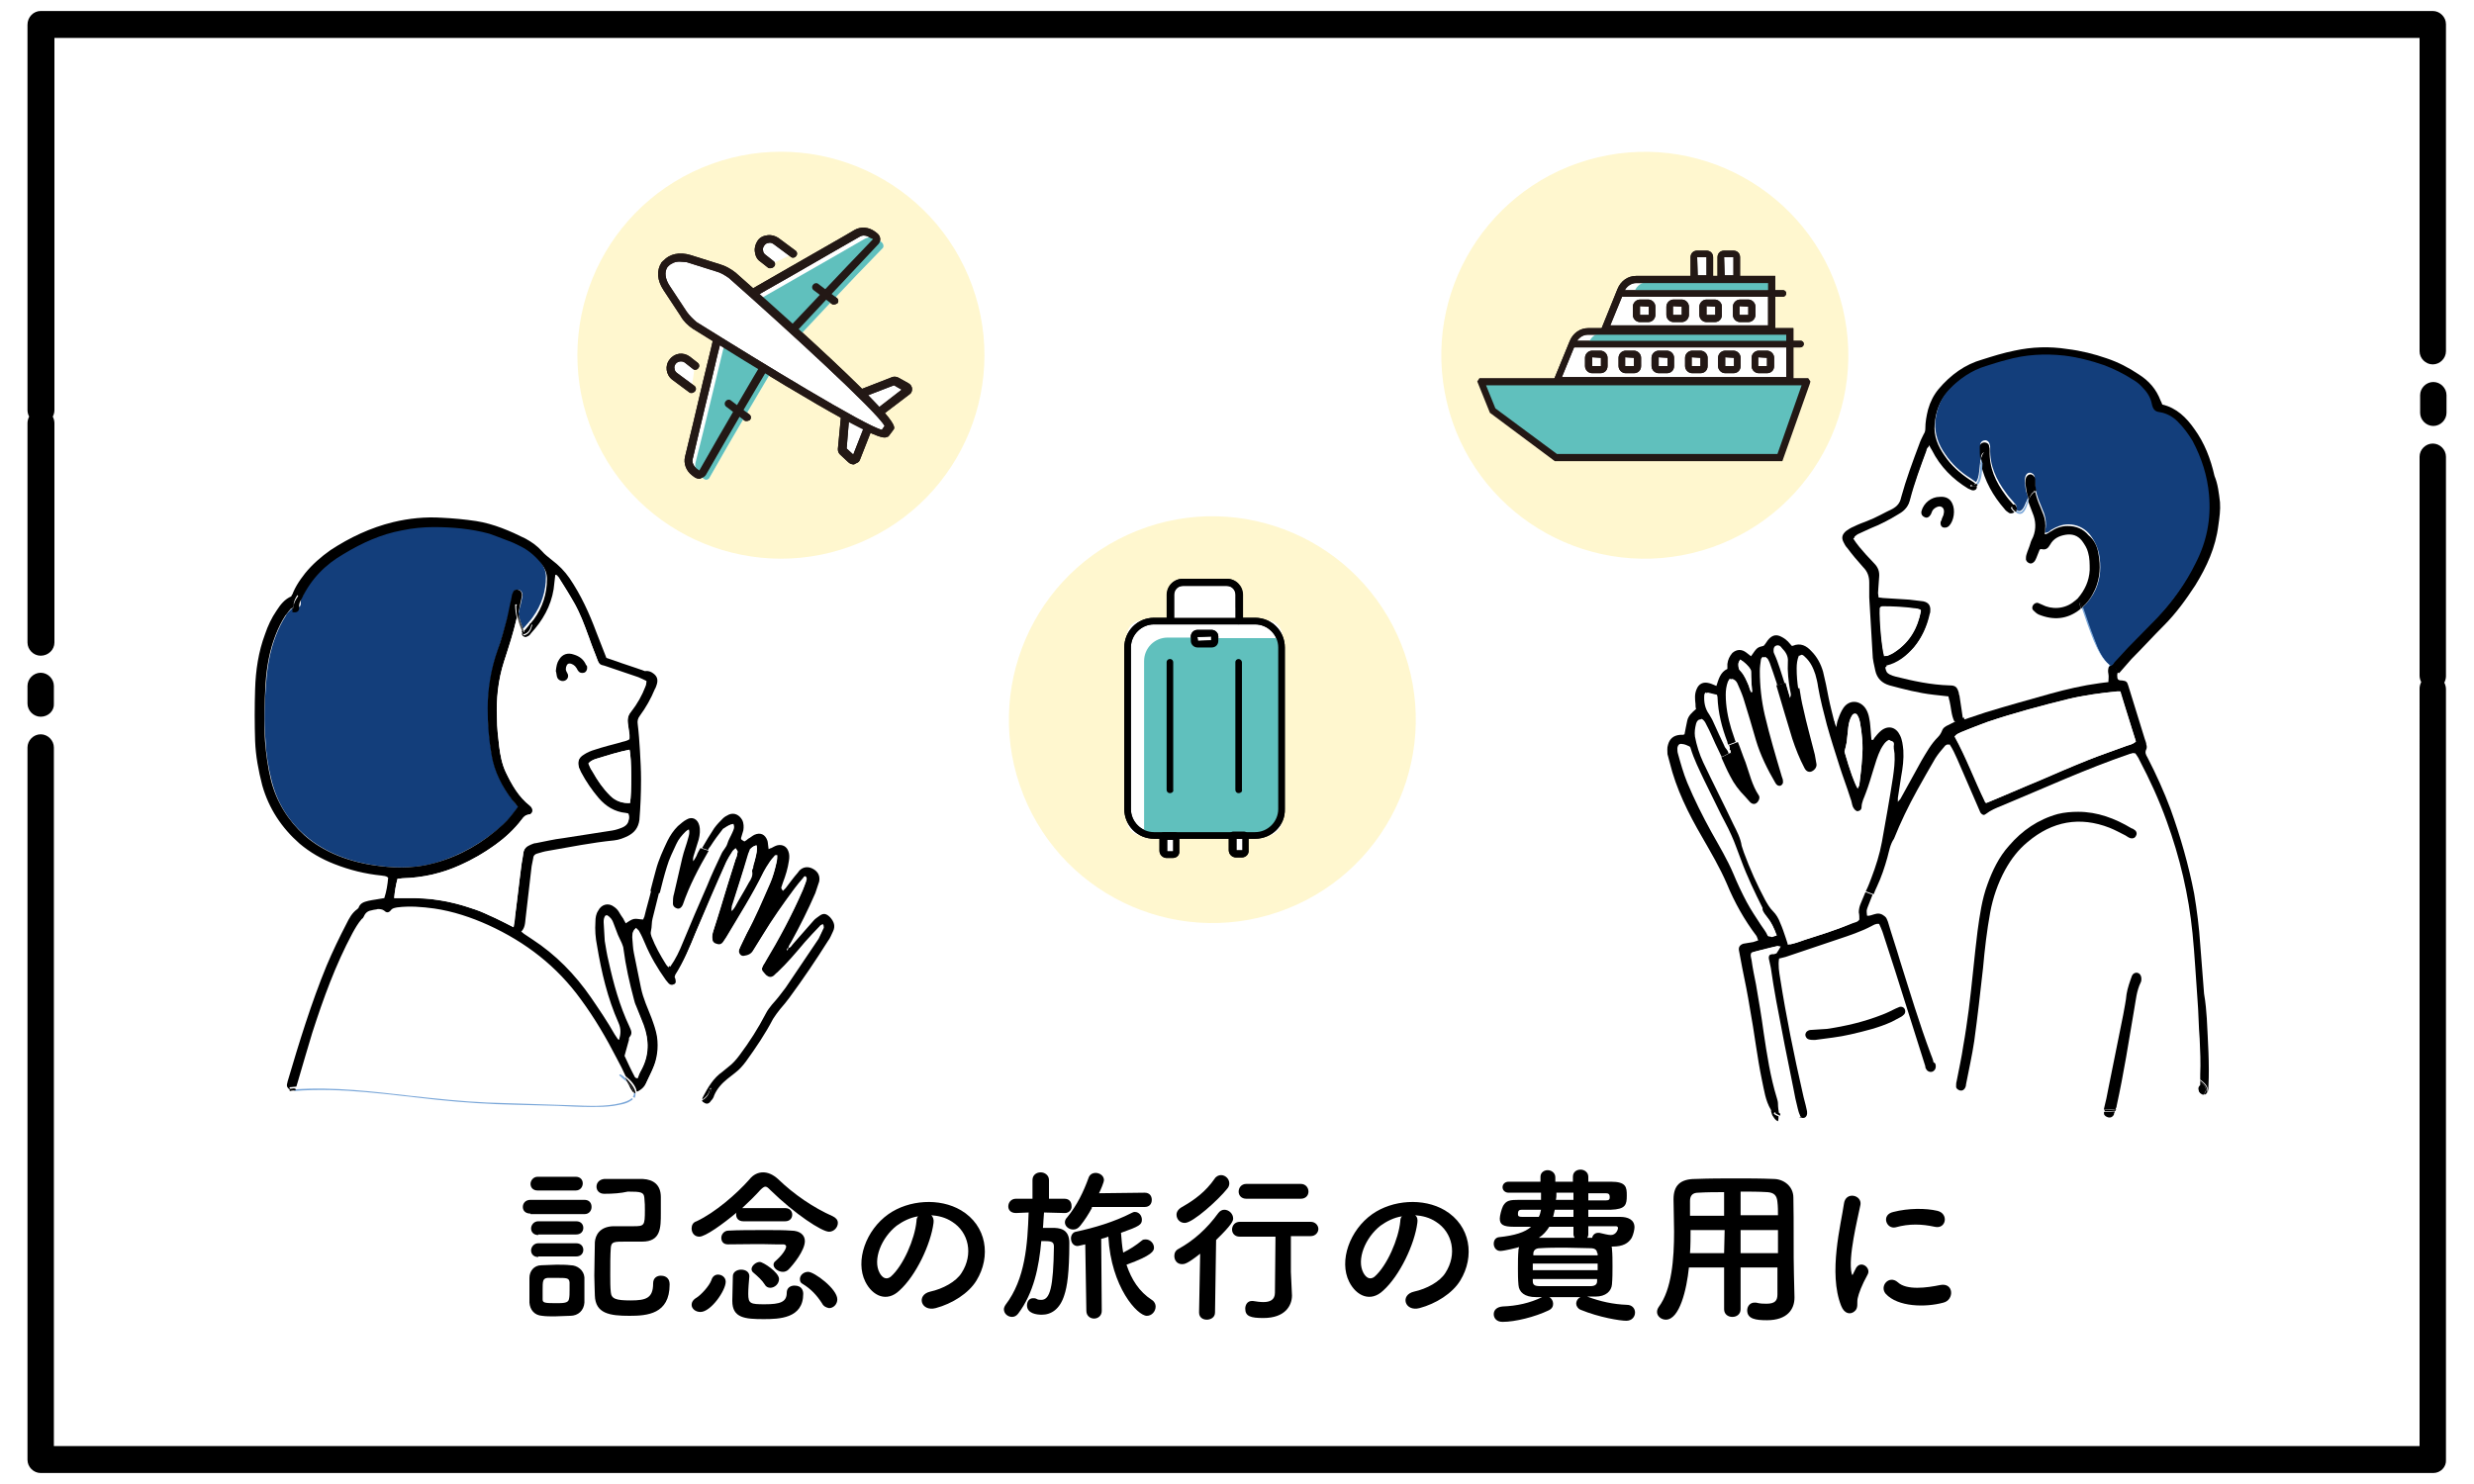 <?xml version="1.0" encoding="utf-8"?>
<!-- Generator: Adobe Illustrator 25.1.0, SVG Export Plug-In . SVG Version: 6.00 Build 0)  -->
<svg version="1.1" xmlns="http://www.w3.org/2000/svg" xmlns:xlink="http://www.w3.org/1999/xlink" x="0px" y="0px" width="450px"
	 height="270px" viewBox="0 0 450 270" style="enable-background:new 0 0 450 270;" xml:space="preserve">
<style type="text/css">
	.st0{fill:none;}
	.st1{clip-path:url(#SVGID_2_);fill:#FFA0BE;}
	.st2{fill:#FFFFFF;}
	.st3{fill:#133E7B;}
	.st4{fill:#79A6D8;}
	.st5{fill:url(#SVGID_3_);}
	.st6{fill:#4D4D4D;}
	.st7{opacity:0.3;fill:#FFE45F;}
	.st8{fill:#231815;}
	.st9{fill:#60C0BD;}
</style>
<pattern  x="-734.8" y="-434" width="15" height="10" patternUnits="userSpaceOnUse" id="新規パターン" viewBox="2.5 -12.5 15 10" style="overflow:visible;">
	<g>
		<rect x="2.5" y="-12.5" class="st0" width="15" height="10"/>
		<g>
			<defs>
				<rect id="SVGID_1_" x="2.5" y="-12.5" width="15" height="10"/>
			</defs>
			<clipPath id="SVGID_2_">
				<use xlink:href="#SVGID_1_"  style="overflow:visible;"/>
			</clipPath>
			<circle class="st1" cx="17.5" cy="-2.5" r="2.5"/>
			<circle class="st1" cx="2.5" cy="-2.5" r="2.5"/>
			<circle class="st1" cx="17.5" cy="-12.5" r="2.5"/>
			<circle class="st1" cx="10" cy="-7.5" r="2.5"/>
			<circle class="st1" cx="2.5" cy="-12.5" r="2.5"/>
		</g>
	</g>
</pattern>
<g id="レイヤー_1">
</g>
<g id="レイヤー_2">
</g>
<g id="レイヤー_3">
	<g>
		<g>
			<rect x="7.4" y="4.5" class="st2" width="435.1" height="261.1"/>
			<path d="M442.6,268H7.4c-1.3,0-2.4-1.1-2.4-2.4V136c0-1.3,1.1-2.4,2.4-2.4s2.4,1.1,2.4,2.4v127.1h430.3V125.3
				c0-0.4,0.1-0.8,0.3-1.2c-0.2-0.4-0.3-0.8-0.3-1.2V83.1c0-1.3,1.1-2.4,2.4-2.4c1.3,0,2.4,1.1,2.4,2.4v39.9c0,0.4-0.1,0.8-0.3,1.2
				c0.2,0.4,0.3,0.8,0.3,1.2v140.2C445,266.9,443.9,268,442.6,268z M7.4,130.4c-1.3,0-2.4-1.1-2.4-2.4v-3.2c0-1.3,1.1-2.4,2.4-2.4
				s2.4,1.1,2.4,2.4v3.2C9.9,129.3,8.8,130.4,7.4,130.4z M7.4,119.3c-1.3,0-2.4-1.1-2.4-2.4V77c0-0.4,0.1-0.8,0.3-1.2
				C5.1,75.4,5,75,5,74.6V4.5C5,3.1,6.1,2,7.4,2h435.1c1.3,0,2.4,1.1,2.4,2.4v59.5c0,1.3-1.1,2.4-2.4,2.4c-1.3,0-2.4-1.1-2.4-2.4
				v-57H9.9v67.7c0,0.4-0.1,0.8-0.3,1.2c0.2,0.4,0.3,0.8,0.3,1.2v39.9C9.9,118.2,8.8,119.3,7.4,119.3z M442.6,77.5
				c-1.3,0-2.4-1.1-2.4-2.4v-3.2c0-1.3,1.1-2.4,2.4-2.4c1.3,0,2.4,1.1,2.4,2.4v3.2C445,76.4,443.9,77.5,442.6,77.5z"/>
		</g>
		<g>
			<path d="M96.5,220.8c-1,0-1.4-0.6-1.4-1.2c0-0.7,0.5-1.3,1.4-1.3h9.8c0.9,0,1.3,0.6,1.3,1.3c0,0.6-0.4,1.3-1.3,1.3H96.5z
				 M103.7,239.4c-0.9,0-1.9,0.1-2.8,0.1c-0.8,0-1.6,0-2.3-0.1c-1.4-0.1-2.2-1.1-2.3-2.4c0-0.8,0-1.6,0-2.3s0-1.5,0-2.2
				c0-1.2,0.8-2.3,2.2-2.3c0.9,0,1.8-0.1,2.7-0.1c0.9,0,1.8,0,2.6,0.1c1.2,0,2.4,0.9,2.5,2.2c0,0.7,0,1.5,0,2.3c0,0.8,0,1.6,0,2.3
				C106.2,238.4,105.2,239.4,103.7,239.4z M97.8,216.6c-0.9,0-1.3-0.6-1.3-1.2c0-0.6,0.5-1.3,1.3-1.3h6.9c0.9,0,1.3,0.6,1.3,1.2
				c0,0.6-0.4,1.3-1.3,1.3H97.8z M97.9,224.7c-0.9,0-1.3-0.6-1.3-1.2c0-0.6,0.5-1.3,1.3-1.3h6.9c0.9,0,1.3,0.6,1.3,1.2
				c0,0.6-0.4,1.2-1.3,1.2H97.9z M97.9,228.7c-0.9,0-1.3-0.6-1.3-1.2c0-0.6,0.5-1.3,1.3-1.3h6.9c0.9,0,1.3,0.6,1.3,1.2
				c0,0.6-0.4,1.2-1.3,1.2H97.9z M103.6,234.8c0-0.5,0-1.1,0-1.5c-0.1-0.8-0.5-0.8-2.4-0.8c-0.5,0-1.1,0-1.6,0
				c-0.9,0.1-0.9,0.6-0.9,2.3c0,0.5,0,1.1,0,1.6c0,0.6,0.3,0.7,2.3,0.7c1.5,0,2.4,0,2.5-0.8C103.6,235.9,103.6,235.3,103.6,234.8z
				 M109.9,217.2c-0.9,0-1.4-0.6-1.4-1.3c0-0.7,0.5-1.3,1.4-1.4c1.2,0,2.6,0,4,0c1,0,2,0,3,0c2,0.1,3.3,1.1,3.3,3.3
				c0,0.8,0,1.9,0,2.9c0,2.7,0,5.2-3.4,5.2c-1,0-2,0-3,0c-2.1,0-2.6,0-2.7,1.1c-0.1,1.3-0.1,3.2-0.1,5c0,1.1,0,2.2,0.1,3.1
				c0.1,1.2,0.9,1.5,3.6,1.5c2.8,0,4.1-0.4,4.1-3.1c0-1,0.7-1.4,1.4-1.4c0.4,0,1.6,0.1,1.6,1.6c0,5.4-4.1,5.7-7.3,5.7
				c-3.6,0-6.2-0.4-6.3-3.7c0-0.9-0.1-2.2-0.1-3.6c0-2.1,0.1-4.5,0.1-6.1c0.1-1.3,0.9-2.8,3.3-2.9c1.2,0,2.5,0,3.7,0
				c2,0,2.1-0.1,2.1-2.9c0-0.7,0-1.4-0.1-2.3c-0.1-1-0.6-1.1-3-1.1C112.9,217.1,111.5,217.2,109.9,217.2L109.9,217.2z"/>
			<path d="M125.8,237.4c0-0.4,0.2-0.9,0.9-1.3c0.8-0.5,2.3-2.1,2.7-3.2c0.2-0.7,0.7-1,1.2-1c0.7,0,1.4,0.5,1.4,1.3
				c0,1.6-2.7,5.5-4.6,5.5C126.5,238.7,125.8,238.1,125.8,237.4z M135.2,222.2c-0.9,0-1.3-0.6-1.3-1.2c0-0.2,0-0.3,0.1-0.4
				c-2.5,2.1-5.7,4.4-6.8,4.4c-0.9,0-1.4-0.7-1.4-1.5c0-0.5,0.2-1.1,0.9-1.3c3.4-1.6,7.3-5,9.6-7.6c0.7-0.9,1.6-1.3,2.5-1.3
				c0.9,0,1.8,0.4,2.7,1.2c2.9,2.8,6.4,5.2,10,6.8c0.6,0.3,0.9,0.7,0.9,1.2c0,0.8-0.7,1.6-1.6,1.6c-1.3,0-6.2-3.2-10.7-7.6
				c-0.4-0.4-0.6-0.6-0.9-0.6c-0.2,0-0.5,0.2-0.9,0.6c-0.9,1-2,2.1-3.3,3.3c0.1,0,0.2,0,0.3,0h7.5c0.9,0,1.3,0.6,1.3,1.2
				c0,0.6-0.4,1.2-1.3,1.2H135.2z M132.4,226.4c-0.9,0-1.2-0.6-1.2-1.2c0-0.6,0.5-1.3,1.3-1.3c1.7-0.1,4.3-0.1,6.8-0.1
				c1.8,0,3.4,0,4.6,0.1c1.6,0,2.5,0.8,2.5,1.9c0,1.7-2.1,4.3-3,5.2c-0.3,0.3-0.7,0.4-1,0.4c-0.8,0-1.7-0.6-1.7-1.3
				c0-0.2,0.1-0.5,0.4-0.7c1.9-1.7,1.9-2.6,1.9-2.6c0-0.2-0.2-0.4-0.5-0.4c-0.4,0-0.9,0-1.5,0C138.3,226.3,134.4,226.4,132.4,226.4
				L132.4,226.4z M136.3,232.2c-0.1,1.1-0.2,2.3-0.2,3.2c0,1.8,0.4,1.9,3,1.9c2.8,0,4-0.4,4-2.1c0-0.9,0.7-1.3,1.4-1.3
				c1.4,0,1.6,1,1.6,1.5c0,4.5-4.4,4.6-7.2,4.6c-3.4,0-5.7-0.2-5.7-3.3c0,0,0-0.1,0-0.1c0-1.3,0.1-3,0.1-4.4c0-0.8,0.8-1.2,1.5-1.2
				C135.6,231,136.3,231.4,136.3,232.2C136.3,232.1,136.3,232.1,136.3,232.2z M140.1,234.3c-0.4,0-0.8-0.2-1-0.6
				c-0.5-0.8-1.3-1.5-2-2.1c-0.3-0.2-0.4-0.5-0.4-0.7c0-0.6,0.8-1.3,1.5-1.3c0.6,0,3.5,1.9,3.5,3.1
				C141.7,233.6,140.9,234.3,140.1,234.3z M149.5,237.1c-0.9-1.4-2-2.6-3.5-3.5c-0.4-0.2-0.5-0.5-0.5-0.9c0-0.7,0.7-1.3,1.5-1.3
				c1.1,0,5.3,3.1,5.3,5c0,0.9-0.7,1.6-1.5,1.6C150.3,237.9,149.8,237.7,149.5,237.1z"/>
			<path d="M169.8,222.5c-0.5,3.9-3.2,9.6-6.2,12.3c-2.3,2.2-4.9,1-6.2-1.6c-1.9-3.8,0.1-9.4,4.2-12.3c3.7-2.6,9.3-3,13.2-0.7
				c4.7,2.8,5.5,8.4,2.8,12.8c-1.4,2.3-4.4,4.2-7.4,5c-2.7,0.7-3.6-2.4-1-3c2.3-0.5,4.7-1.8,5.7-3.4c2.2-3.4,1.3-7.4-1.7-9.3
				c-1.2-0.8-2.5-1.1-3.8-1.2C169.7,221.4,169.9,221.9,169.8,222.5z M163.1,223c-2.8,2.2-4.4,6.2-3.1,8.6c0.5,0.9,1.2,1.3,2,0.7
				c2.3-2,4.4-6.9,4.7-10.1c0-0.4,0.1-0.7,0.3-0.9C165.6,221.5,164.2,222.2,163.1,223z"/>
			<path d="M193.7,220.7l-3.8-0.1c-0.1,0.9-0.1,1.9-0.2,2.8c0.5,0,1.2,0,1.7,0c1.2,0,3.1,0.1,3.1,2.7c0,5.5-0.4,8-0.9,9.5
				c-0.8,2.6-2.4,3.6-4.1,3.6c-0.9,0-2.7-0.2-2.7-1.7c0-0.7,0.4-1.3,1.1-1.3c0.2,0,0.4,0,0.6,0.1c0.3,0.2,0.6,0.2,0.9,0.2
				c1.6,0,2.2-2.3,2.3-9.7c0-1-0.6-1-2.3-1c-0.4,4.7-1.4,9.5-4.2,13.2c-0.3,0.4-0.7,0.6-1.1,0.6c-0.8,0-1.5-0.6-1.5-1.4
				c0-0.2,0.1-0.5,0.3-0.8c3.6-4.7,4-11,4.2-16.8l-2.3,0.1h0c-1,0-1.4-0.6-1.4-1.2c0-0.7,0.5-1.4,1.4-1.4h0l3,0l0-3.4
				c0-0.9,0.7-1.4,1.5-1.4c0.7,0,1.5,0.5,1.5,1.4l0,3.4l2.8,0h0c0.9,0,1.3,0.6,1.3,1.3C195,220,194.5,220.7,193.7,220.7L193.7,220.7
				z M198.6,219.8c-0.6,1.1-1.3,2.2-2.1,3.2c-0.4,0.5-0.8,0.7-1.3,0.7c-0.8,0-1.5-0.6-1.5-1.3c0-0.3,0.1-0.6,0.4-0.9
				c1.8-2.2,3-4.7,3.9-7.2c0.2-0.6,0.7-0.9,1.3-0.9c0.7,0,1.5,0.5,1.5,1.3c0,0.4-0.6,1.8-0.9,2.4l8.3-0.1h0c0.9,0,1.3,0.6,1.3,1.3
				c0,0.7-0.4,1.3-1.3,1.3H198.6z M197.4,226.4c-1.3,0.3-1.4,0.3-1.4,0.3c-0.8,0-1.2-0.7-1.2-1.4c0-0.5,0.3-1.1,0.9-1.2
				c3.3-0.7,7-1.8,10.1-3.4c0.2-0.1,0.4-0.2,0.6-0.2c0.8,0,1.3,0.7,1.3,1.4c0,0.9-0.4,1.2-3.8,2.4c0.1,1.3,0.2,2.5,0.4,3.6
				c1.2-0.6,2.3-1.3,3.4-2.2c0.2-0.2,0.5-0.2,0.7-0.2c0.8,0,1.5,0.7,1.5,1.5c0,0.6-0.3,1.4-5,3.1c0.9,2.7,2.3,4.9,4.6,6.4
				c0.5,0.3,0.7,0.8,0.7,1.2c0,0.9-0.7,1.7-1.6,1.7c-1.7,0-6.5-5.2-7-14.4c-0.5,0.2-0.9,0.3-1.3,0.4l0.1,13.1c0,0.9-0.7,1.4-1.4,1.4
				c-0.7,0-1.4-0.5-1.4-1.4L197.4,226.4z"/>
			<path d="M218.3,228.1c-2.4,1.9-2.9,1.9-3.3,1.9c-0.9,0-1.4-0.7-1.4-1.5c0-0.5,0.2-1,0.8-1.3c2.7-1.5,5.1-3.6,7.2-6.5
				c0.3-0.4,0.7-0.6,1.1-0.6c0.8,0,1.6,0.7,1.6,1.6c0,0.4-0.2,1.1-3.1,3.9l-0.2,13.2c0,0.9-0.8,1.3-1.5,1.3c-0.7,0-1.4-0.4-1.4-1.3
				c0,0,0,0,0-0.1L218.3,228.1z M215.5,222.5c-0.9,0-1.5-0.7-1.5-1.5c0-0.5,0.3-1,1-1.4c2.3-1.3,4.3-2.8,5.9-5.1
				c0.3-0.5,0.8-0.7,1.2-0.7c0.8,0,1.5,0.7,1.5,1.5c0,0.3-0.1,0.7-0.4,1C221.7,218.2,217,222.5,215.5,222.5z M235,235.7
				C235,235.7,235,235.7,235,235.7c0,1.8-1.2,4.1-5.2,4.1c-2.3,0-3.3-0.3-3.3-1.7c0-0.7,0.4-1.4,1.2-1.4c0.1,0,0.2,0,0.2,0
				c0.6,0.1,1.3,0.2,1.9,0.2c1.2,0,2.1-0.4,2.1-1.7c0-3,0.1-6.7,0.1-10.2h-6.5c-0.9,0-1.4-0.6-1.4-1.3c0-0.7,0.5-1.4,1.4-1.4h12.9
				c0.9,0,1.4,0.7,1.4,1.3c0,0.6-0.5,1.3-1.4,1.3h-3.6c0,2.3,0,4.6,0,6.5L235,235.7z M226.7,218.1c-0.9,0-1.4-0.6-1.4-1.3
				c0-0.7,0.5-1.4,1.4-1.4h9.9c0.9,0,1.4,0.7,1.4,1.4c0,0.7-0.5,1.3-1.4,1.3H226.7z"/>
			<path d="M257.8,222.5c-0.5,3.9-3.2,9.6-6.2,12.3c-2.3,2.2-4.9,1-6.2-1.6c-1.9-3.8,0.1-9.4,4.2-12.3c3.7-2.6,9.3-3,13.2-0.7
				c4.7,2.8,5.5,8.4,2.8,12.8c-1.4,2.3-4.4,4.2-7.4,5c-2.7,0.7-3.6-2.4-1-3c2.3-0.5,4.7-1.8,5.7-3.4c2.2-3.4,1.3-7.4-1.7-9.3
				c-1.2-0.8-2.5-1.1-3.8-1.2C257.8,221.4,257.9,221.9,257.8,222.5z M251.1,223c-2.8,2.2-4.4,6.2-3.1,8.6c0.5,0.9,1.2,1.3,2,0.7
				c2.3-2,4.4-6.9,4.7-10.1c0-0.4,0.1-0.7,0.3-0.9C253.6,221.5,252.2,222.2,251.1,223z"/>
			<path d="M279.4,236c-2.1,0-3.1-0.9-3.2-2.2c-0.1-1-0.1-2.1-0.1-3c0-1.2,0-2.3,0.1-3.4c0-0.2,0.1-0.3,0.1-0.5
				c-0.3,0.1-2.7,0.7-3.4,0.7c-0.8,0-1.2-0.7-1.2-1.3c0-0.6,0.3-1.1,0.9-1.2c2.9-0.3,4.8-0.9,5.9-1.9h-3.1c-2,0-2.6-0.4-2.6-1.5
				c0-0.5,0.3-1.7,0.6-2.3c0.6-1,1.2-1.1,3-1.1c1,0,2.4,0,3.9,0V217c-2.3,0-4.4,0-5.9,0c-0.7,0-1.1-0.5-1.1-1c0-0.5,0.4-1,1.1-1
				c1.5,0,3.6,0,5.8,0l0-0.8c0,0,0-0.1,0-0.1c0-0.8,0.7-1.2,1.3-1.2c0.7,0,1.4,0.5,1.4,1.3v0.8h3.2v-0.9c0-0.9,0.7-1.3,1.4-1.3
				c0.7,0,1.4,0.5,1.4,1.3v0l0,0.9h4.1c2.8,0,2.9,1,2.9,2.5c0,1.7-0.2,2.5-2.9,2.6h-4.1v1.3h5.8c1.4,0,2.6,0.5,2.6,1.9
				c0,0.4-0.2,1.3-0.5,1.9c-0.6,1-1.6,1.6-3.5,1.6c-0.1,0-0.1,0-0.2,0c0.1,0.1,0.1,0.2,0.1,0.4c0.1,1,0.1,2.1,0.1,3.2
				c0,1.1,0,2.2-0.1,3.3c-0.1,1.2-1.1,2.2-3,2.2c-0.5,0-1,0-1.5,0c2.4,0.9,4.7,1.4,7.2,1.5c1,0,1.5,0.7,1.5,1.4
				c0,0.7-0.5,1.5-1.6,1.5c-1.1,0-4.9-0.6-8.3-2c-0.5-0.2-0.8-0.7-0.8-1.1c0-0.5,0.3-1,0.8-1.2c-0.9,0-1.9,0-2.9,0
				c-0.9,0-1.9,0-2.8,0c0.4,0.2,0.7,0.7,0.7,1.2c0,0.5-0.2,0.9-0.8,1.2c-2.5,1.2-6.1,2.1-8.4,2.1c-1.1,0-1.6-0.7-1.6-1.4
				c0-0.7,0.5-1.3,1.6-1.4c2.6-0.1,4.9-0.6,7.2-1.7L279.4,236z M277.1,220.1c-0.7,0-1,0-1,0.8c0,0.4,0.2,0.5,0.8,0.5h3
				c0.2-0.4,0.3-0.8,0.4-1.3H277.1z M290.6,229.9h-11.8v1.2h11.8V229.9z M290.5,228c0-0.5-0.3-0.9-1.2-0.9c-1.4,0-3-0.1-4.6-0.1
				s-3.2,0-4.6,0.1c-0.9,0-1.2,0.5-1.2,1v0.3h11.7V228z M290.5,232.7h-11.7v0.4c0,0.7,0.4,0.9,1.3,0.9c1.4,0,3,0,4.5,0
				c1.6,0,3.2,0,4.7,0c0.8,0,1.2-0.3,1.2-0.9V232.7z M286.2,223.2h-4.4c-0.5,0.8-1.1,1.5-1.9,2c2.1,0,4.3,0,6.5,0
				c-0.1-0.2-0.2-0.4-0.2-0.6V223.2z M286.2,220.1h-3.4c-0.1,0.5-0.2,0.9-0.3,1.3h3.7V220.1z M286.2,217h-3.1c0,0.5,0,0.9-0.1,1.3
				h3.2V217z M288.9,223.2l0,1.4c0,0.2-0.1,0.5-0.2,0.6l0.9,0c0.1-0.5,0.5-0.9,1.1-0.9c0.1,0,0.2,0,0.2,0c0.9,0.2,1.6,0.4,2.1,0.4
				c0.9,0,1.3-0.9,1.3-1.3c0-0.2-0.2-0.3-0.4-0.3H288.9z M288.9,217.1v1.3h3.2c0.6,0,0.7-0.2,0.7-0.6c0-0.5-0.2-0.7-0.7-0.7H288.9z"
				/>
			<path d="M323.4,230.6h-6.8v7.6c0,0.9-0.7,1.4-1.5,1.4c-0.8,0-1.5-0.5-1.5-1.4v-7.6h-6.4c-0.4,4-1.7,9.5-4.2,9.5
				c-0.8,0-1.6-0.6-1.6-1.4c0-0.3,0.1-0.6,0.3-0.9c2.4-3.2,2.8-8.8,2.8-13.7c0-2.2-0.1-4.2-0.1-5.8c0,0,0-0.1,0-0.1
				c0-2.5,1.2-3.7,4-3.7c2.6-0.1,5-0.1,7.5-0.1c2.1,0,4.3,0,6.7,0.1c1.8,0,3.6,1.3,3.6,3.4c0.1,4.5,0,10.5,0.1,13.9l0.1,4.2
				c0,0,0,0,0,0.1c0,2.1-1.3,4.1-5,4.1c-2,0-3.6-0.2-3.6-1.8c0-0.7,0.5-1.4,1.3-1.4c0.1,0,0.2,0,0.3,0c0.8,0.2,1.4,0.2,1.9,0.2
				c1.6,0,2-0.6,2-1.7V230.6z M313.7,223.8h-6.2c0,1.3,0,2.8-0.1,4.2h6.2L313.7,223.8z M313.7,216.9c-1.6,0-3.1,0-4.8,0.1
				c-1.1,0-1.5,0.6-1.5,1.5v2.7h6.2V216.9z M323.4,221.2c0-0.9,0-1.7-0.1-2.5c-0.1-1.2-0.6-1.7-1.8-1.8c-1.6-0.1-3.3-0.1-4.9-0.1
				v4.3H323.4z M323.4,223.8h-6.8l0,4.2h6.8V223.8z"/>
			<path d="M334.9,237.6c-2.4-6,0-15,0.5-18.6c0.3-2.3,3.3-1.6,3,0.2c-0.5,2.5-2.3,9.6-1.6,12.5c0.1,0.4,0.2,0.3,0.3,0
				c0.1-0.2,0.4-0.8,0.5-1c0.9-1.5,2.8,0,2.1,1.2c-1.1,2-1.6,3.4-1.8,4.3c-0.2,0.8,0.2,1.8-0.6,2.4
				C336.6,239.2,335.5,239.1,334.9,237.6z M343,235.4c-1.2-1.4,0.6-3.5,2.2-2.1c1.6,1.5,5.3,1,7.7,0.5c2.5-0.5,2.6,2.7,0.6,3.2
				C350.2,237.9,345.2,237.8,343,235.4z M344.8,223.3c-1.7,0.4-2.7-2.3-0.4-2.8c2.7-0.7,5.9-0.7,8-0.2c2.1,0.5,1.6,3.4-0.5,2.9
				C349.6,222.7,347.3,222.6,344.8,223.3z"/>
		</g>
		<g>
			<path class="st3" d="M98.4,102.3c0.5,0.7,0.9,1.6,0.9,2.6c0,2.7-0.8,5.2-2.4,7.4c-0.4,0.6-1,1.2-1.5,1.8
				c-0.1,0.1-0.2,0.2-0.3,0.3c-0.3-0.8-0.6-1.7-0.8-2.7c0.1-0.6,0.2-1.1,0.4-1.7c0.1-0.5,0.2-0.9,0.3-1.4c0-0.2,0.1-0.4,0-0.6
				c-0.1-0.4-0.3-0.6-0.7-0.7c-0.4-0.1-0.8,0.2-0.9,0.5c-0.1,0.4-0.2,0.8-0.3,1.1c-0.3,1.2-0.4,2.5-0.8,3.7
				c-0.5,1.9-1.1,3.9-1.7,5.7c-1.2,3.4-1.8,7-1.8,10.6c0,2.8,0.2,5.7,0.7,8.4c0.5,3.1,1.9,5.8,3.8,8.3c0.3,0.4,0.6,0.8,1,1.2
				c-0.9,1.2-1.7,2.3-2.7,3.2c-3.6,3.2-7.7,5.6-12.4,7c-3.2,0.9-6.5,1-9.8,0.6c-2.7-0.3-5.3-0.9-7.8-1.9c-2.2-0.9-4.3-2.1-6.1-3.7
				c-3.1-2.7-5.1-6-6.1-10c-0.6-2.4-1-4.8-1.1-7.2c-0.3-3.5-0.2-7,0.1-10.4c0.2-3,0.7-6,1.8-8.8c0.5-1.3,1.1-2.5,1.8-3.6
				c0.2-0.4,0.5-0.7,0.8-1c0.2-0.2,0.4-0.4,0.7-0.4c0.1,0,0.1,0,0.2,0c0.7,0,1.1-0.3,1-1c0-0.5,0.1-0.9,0.4-1.3
				c0.1-0.1,0.1-0.2,0.1-0.2c1.6-3.5,4.3-6.1,7.6-8.1c3.3-2,6.8-3.5,10.6-4.3c1.9-0.4,3.9-0.6,5.8-0.6c3.4,0.1,6.8,0.3,10.1,1.2
				c1.1,0.3,2.1,0.7,3.2,1.2c0.8,0.3,1.7,0.8,2.5,1.1C96.2,99.8,97.4,100.9,98.4,102.3z"/>
			<path d="M403.8,91.4c0.1,1.4-0.1,2.8-0.3,4.2c-0.5,4-2.1,7.5-4.2,10.9c-1.7,2.6-3.5,5.1-5.7,7.3c-2,2-3.9,4.1-5.9,6.1
				c-0.7,0.8-1.4,1.6-2.1,2.4c-0.1,0.1-0.1,0.1-0.2,0.2l-0.6-0.5c0.2,0,0.2-0.3,0-0.3c-0.4-0.1-0.7-0.3-1.1-0.5
				c0.1-0.1,0.2-0.1,0.3-0.2c0.2-0.1,0.4-0.4,0.5-0.6c0.8-0.9,1.6-1.7,2.4-2.6c1.7-1.8,3.5-3.6,5.3-5.4c2.9-2.9,5.2-6.3,7-10
				c1.9-3.9,2.8-8,2.4-12.4c-0.3-3.4-1.3-6.6-2.9-9.5c-0.7-1.3-1.6-2.5-2.7-3.5c-0.9-0.9-1.9-1.5-3.2-1.7c-1-0.1-1.3-0.6-1.5-1.5
				c-0.2-1.1-0.8-2.1-1.6-2.9c-0.6-0.5-1.1-1.1-1.8-1.5c-1.7-1-3.5-2-5.4-2.7c-2.3-0.8-4.7-1.4-7.1-1.7c-3.6-0.5-7.1-0.2-10.6,0.8
				c-1.3,0.4-2.5,0.8-3.7,1.1c-2.7,0.8-4.9,2.3-6.7,4.3c-1.6,1.7-2.3,3.7-2.5,6c-0.2,2.1,0.6,4,1.8,5.7c1.2,1.8,2.8,3.2,4.6,4.4
				c0.3,0.2,0.7,0.4,1,0.7c-0.2,0.2-0.4,0.3-0.7,0.2c-0.2,0-0.3,0.3-0.1,0.3c0.5,0.1,0.8,0,1-0.2c0.1,0.2,0.1,0.5,0,0.7
				c-0.2,0.3-0.6,0.6-1,0.5c-0.2-0.1-0.5-0.2-0.7-0.3c-2.8-1.8-5.1-4-6.6-7c-0.1-0.3-0.3-0.5-0.5-0.9c-0.2,0.3-0.3,0.5-0.3,0.7
				c-1.1,3-2.2,5.9-3,9c-0.3,1.3-1,2.2-2.2,2.8c-1.7,0.9-3.4,1.8-5.1,2.6c-0.8,0.3-1.6,0.7-2.4,1.1c-0.2,0.1-0.4,0.3-0.6,0.5
				c0.7,1.1,1.5,2,2.3,2.9c0.5,0.5,1,1.1,1.5,1.6c0.7,0.7,1,1.5,0.9,2.5c-0.1,0.9-0.1,1.9-0.2,2.9c0,0.2,0.1,0.5,0.1,0.8
				c0.3,0,0.6,0.1,0.8,0.1c1.6,0.1,3.2,0.2,4.8,0.3c0.8,0.1,1.6,0.2,2.5,0.3c1,0.2,1.4,0.8,1.3,1.8c0,0.2,0,0.3-0.1,0.5
				c-0.5,2.3-1.5,4.5-3,6.3c-1.4,1.6-3,2.9-5.1,3.4c0.2,0.9,0.3,1,0.8,1.3c0.4,0.2,0.7,0.3,1.1,0.4c3.2,0.8,6.4,1.5,9.8,1.6
				c1.1,0,1.4,0.3,1.7,1.4c0,0.1,0,0.3,0.1,0.4c0.2,1.5,0.5,3.1,0.7,4.7l-1.6,0.1c-0.6-1.2-0.6-2.6-0.9-3.8
				c-0.1-0.2-0.1-0.5-0.2-0.8c-0.9-0.1-1.8-0.2-2.7-0.3c-2.7-0.3-5.4-1-8-1.7c-1.4-0.4-2.3-1.3-2.6-2.7c-0.2-1-0.5-2-0.5-3.1
				c-0.2-3.4-0.4-6.8-0.6-10.2c0-0.9,0-1.8,0-2.7c0-1.1-0.3-2-1.1-2.8c-1-1.1-2-2.3-2.9-3.5c-0.3-0.3-0.5-0.7-0.7-1.1
				c-0.4-0.8-0.2-1.4,0.5-2c0.4-0.3,0.9-0.6,1.4-0.8c0.8-0.4,1.6-0.7,2.4-1c1.6-0.6,3.1-1.5,4.6-2.2c0.9-0.5,1.4-1.1,1.6-2.1
				c0.9-3.3,2.1-6.5,3.3-9.7c0.2-0.6,0.5-1.2,0.8-1.8c0.2-0.3,0.3-0.6,0.3-1c0-1.2,0.2-2.3,0.5-3.5c0.4-1.4,1-2.6,1.9-3.7
				c2.2-2.6,4.8-4.5,8-5.4c1.9-0.6,3.8-1.2,5.8-1.6c3.2-0.7,6.4-0.8,9.6-0.3c2.5,0.3,4.9,0.9,7.2,1.7c2.1,0.7,4,1.7,5.8,2.9
				c1.9,1.2,3.2,2.7,4,4.8c0.1,0.2,0.2,0.4,0.3,0.7c2.6,0.6,4.4,2.4,5.8,4.4c1.9,2.6,3,5.5,3.7,8.6C403.4,88,403.6,89.7,403.8,91.4z
				 M349.4,111.1c0,0,0-0.1-0.1-0.2c-0.3-0.1-0.5-0.2-0.8-0.2c-2-0.3-4.1-0.4-6.1-0.4c-0.2,0-0.3,0.1-0.4,0.2
				c-0.1,2.4,0.3,7.5,0.8,8.8c0.2,0,0.5,0,0.7-0.1c0.4-0.2,0.9-0.4,1.3-0.7C347.4,116.7,348.8,114.2,349.4,111.1z"/>
			<path class="st3" d="M401.8,90c0.4,4.4-0.4,8.5-2.4,12.4c-1.8,3.7-4.2,7-7,10c-1.8,1.8-3.5,3.6-5.3,5.4c-0.8,0.9-1.6,1.7-2.4,2.6
				c-0.2,0.2-0.3,0.5-0.5,0.6c-0.1,0.1-0.3,0.1-0.3,0.2c-1.5-1-2.4-3.3-3-4.8c-0.8-1.9-1.4-3.9-2.1-5.9c1-0.9,1.8-2,2.4-3.3
				c0.9-2.1,1-4.2,0.6-6.4c-0.3-1.4-0.9-2.6-1.8-3.7c-1-1.1-2.3-1.7-3.8-1.7c-1.1,0-2.1,0.4-3.1,1c-0.3,0.2-0.6,0.6-1.1,0.5
				c0-0.3,0-0.6,0.1-0.9c0.1-0.9,0-1.7-0.3-2.6c-0.2-0.5-0.4-1-0.6-1.5c-0.4-0.9-0.7-1.8-0.9-2.7c-0.1-0.6-0.2-1.3-0.2-2
				c0-0.1,0-0.3,0-0.4c-0.1-0.5-0.5-0.8-0.9-0.8c-0.4,0-0.7,0.3-0.8,0.7c-0.1,0.3-0.1,0.6-0.1,0.9c0.1,0.8,0.1,1.6,0.4,2.3
				c0.1,0.2,0.1,0.4,0.2,0.5c-0.1,0.3-0.2,0.7-0.4,1c-0.2,0.5-0.4,1.1-0.8,1.4c-0.3,0.3-0.7,0.2-1-0.1c0.1-0.3,0.1-0.6,0-0.8
				c-0.1-0.2-0.3-0.3-0.4-0.5c-0.5-0.6-1-1.1-1.4-1.7c-1.8-2.4-3-5-2.9-8.1c0-0.3,0-0.5-0.1-0.8c-0.1-0.4-0.4-0.7-0.8-0.7
				c-0.4,0-0.9,0.3-0.9,0.8c0,0.8,0,1.6,0.1,2.3c0,0,0,0.1,0,0.1c-0.3,1.5-0.2,3.7-0.9,4.4c-0.3-0.2-0.6-0.4-1-0.7
				c-1.8-1.1-3.4-2.6-4.6-4.4c-1.2-1.7-1.9-3.6-1.8-5.7c0.2-2.3,0.9-4.3,2.5-6c1.9-2,4.1-3.5,6.7-4.3c1.3-0.4,2.5-0.8,3.7-1.1
				c3.5-1,7-1.2,10.6-0.8c2.4,0.3,4.8,0.9,7.1,1.7c1.9,0.7,3.7,1.6,5.4,2.7c0.7,0.4,1.3,0.9,1.8,1.5c0.8,0.8,1.4,1.8,1.6,2.9
				c0.2,0.9,0.5,1.4,1.5,1.5c1.2,0.2,2.3,0.8,3.2,1.7c1.1,1.1,1.9,2.2,2.7,3.5C400.5,83.4,401.5,86.6,401.8,90z"/>
			<path d="M401.4,185.3c0.2,4.1,0.5,8.2,0.3,12.3c0,0.3,0,0.6-0.1,0.9c0,0.2-0.1,0.3-0.2,0.4c0.6-0.9-0.3-1.8-1.1-2.4
				c-0.1-0.1-0.2,0-0.2,0.1h-0.2c0-0.4,0-0.8,0-1.1c0.1-2.2,0.1-4.3-0.1-6.5c-0.1-2.4-0.2-4.8-0.4-7.2c-0.3-4-0.5-8-0.9-12
				c-0.7-7-2.3-13.8-4.7-20.4c-1.4-3.9-3.1-7.6-5-11.2c-0.1-0.2-0.3-0.5-0.4-0.7c-0.1-0.1-0.2-0.3-0.4-0.5c-0.2,0.1-0.5,0.1-0.7,0.2
				c-7.9,2.7-15.5,6.2-23.2,9.4c-1,0.4-2,0.8-2.9,1.5c-0.5,0.4-1,0.2-1.3-0.3c-0.1-0.2-0.2-0.5-0.3-0.7c-1.3-3-2.6-6-3.9-9
				c-0.4-0.9-0.8-1.8-1.4-2.7c-0.2,0.1-0.5,0.2-0.6,0.4c-0.6,0.7-1.2,1.4-1.7,2.2c-1.1,1.9-2.2,3.8-3.3,5.8c-1.6,2.9-3,5.8-4.2,8.8
				c-0.7,1-0.9,2.3-1.2,3.4c-0.5,1.8-1.1,3.6-1.9,5.3c-0.2,0.4-0.4,0.9-0.6,1.4l-1.6-0.6c0.3-0.8,0.7-1.6,1-2.4
				c0.8-2.1,1.5-4.3,1.9-6.5c0.7-3.9,1.3-7.8,2-11.7c0.2-1.5,0.4-2.9,0.3-4.4c0-0.6-0.2-1.3-0.3-1.9c0-0.3-0.2-0.5-0.5-0.6
				c-0.7,0.3-1.1,1-1.5,1.7c-0.6,1.2-1,2.6-1.4,3.9c-0.4,1.3-0.8,2.7-1.3,4c-0.3,0.9-0.8,1.7-0.8,2.7c0,0.6-0.8,0.9-1.3,0.5
				c-0.4-0.3-0.7-0.6-0.8-1.2c-0.1-0.5-0.2-0.9-0.4-1.4c-0.6-1.9-1.2-3.7-1.9-5.6c-0.8-2.5-1.6-4.9-2.3-7.5l1.7-0.5
				c0.1,0.3,0.2,0.6,0.4,1.1c0.1-0.7,0.2-1.1,0.4-1.6c0.2-0.6,0.5-1.3,0.9-1.9c1.1-1.6,3.1-1.4,4.1,0.2c0.3,0.5,0.5,1.1,0.6,1.7
				c0.2,0.9,0.2,1.8,0.3,2.7c0,0.4,0.1,0.9,0.1,1.2c0.4,0.1,0.4-0.1,0.5-0.3c0.4-0.5,0.8-1,1.3-1.4c1.3-1,2.7-0.6,3.4,0.9
				c0.4,0.8,0.5,1.7,0.6,2.7c0.1,1.6-0.1,3.2-0.4,4.8c-0.2,1.3-0.4,2.6-0.6,3.9c0,0.2,0,0.3,0,0.7c0.2-0.3,0.4-0.4,0.5-0.6
				c1.3-2.3,2.5-4.6,3.8-6.9c0.9-1.5,1.7-3,3-4.3c0.4-0.4,0.6-0.8,0.8-1.3c0.2-0.4,0.4-0.5,0.7-0.7c0.6-0.3,1.2-0.6,1.8-0.9
				c-0.1-0.2-0.2-0.3-0.3-0.5l1.6-0.1c0.3-0.1,0.6-0.2,0.9-0.3c1-0.3,2-0.7,3-1c3.9-1.3,7.8-2.4,11.8-3.4c2.9-0.8,5.9-1.5,8.9-1.9
				c0.5-0.1,1-0.1,1.6-0.2c0-0.5,0.1-1,0-1.5c-0.1-0.5-0.1-1,0.2-1.3c0.4,0.3,0.8,0.5,1.2,0.6c0,0,0,0,0,0l0.6,0.5
				c-0.1,0.2-0.2,0.5-0.2,0.7c0,0.8,0.1,1,0.9,1c0.7,0.1,0.9,0.2,1.1,0.9c1,3.2,2,6.5,3,9.7c0.1,0.4,0.3,0.7,0.3,1.1
				c0.1,0.2,0.1,0.6,0,0.8c-0.3,0.6-0.1,1,0.2,1.5c1.6,3.1,3,6.2,4.2,9.4c1.8,5,3.3,10.2,4.3,15.4c0.5,3,0.9,6.1,1.1,9.2
				c0.2,3,0.5,6,0.7,9C401.2,182.5,401.3,183.9,401.4,185.3z M386.8,135.7c0.6-0.2,1.2-0.3,1.7-0.8c-0.9-3-1.9-6-2.8-9.1
				c-0.3,0-0.4,0-0.6,0c-3,0.3-6,0.7-8.9,1.4c-4.9,1.2-9.8,2.5-14.5,4.1c-1.6,0.6-3.3,1.2-4.9,1.9c-0.4,0.2-0.9,0.3-1.2,0.8
				c2.1,3.8,3.6,7.9,5.5,11.8c0.1,0.1,0.1,0.2,0.2,0.3c0.2-0.1,0.3-0.1,0.5-0.2c3-1.3,6-2.6,9-3.8c3-1.3,6-2.6,9-3.8
				C382,137.4,384.4,136.6,386.8,135.7z M338.7,137.8c0.2-2.2,0-4.3-0.4-6.5c-0.1-0.4-0.2-0.8-0.4-1.1c-0.2-0.5-0.7-0.5-1-0.1
				c-0.4,0.6-0.6,1.3-0.7,2.1c-0.1,0.9-0.2,1.9-0.3,2.8c-0.1,0.5-0.2,1-0.4,1.7c1,3.5,1.8,5.7,2.4,6.7c0.1-0.3,0.3-0.5,0.3-0.7
				C338.4,141.1,338.6,139.5,338.7,137.8z"/>
			<path d="M400.2,196.6c0.8,0.6,1.7,1.5,1.1,2.4c-0.2,0.2-0.4,0.2-0.6,0.2c0,0,0,0,0,0c0.1-0.1,0.1-0.1,0.2-0.2
				c0.9-0.8,0-1.6-0.8-2.2c-0.1,0-0.1-0.1-0.1-0.1C400,196.6,400.1,196.5,400.2,196.6z"/>
			<path class="st2" d="M401.3,198.9c-0.1,0.1-0.2,0.2-0.3,0.4c-1.2,1.1-3.1,1.4-4.7,1.8c-1.6,0.4-3.3,0.6-5,0.7
				c-2.2,0.1-4.4,0.3-6.6,0.4c0-0.1,0.1-0.2,0.1-0.3c2.2-0.1,4.3-0.2,6.5-0.4c2.2-0.1,4.5-0.5,6.6-1.1c0.9-0.3,2-0.6,2.7-1.2
				c0,0,0,0,0,0C400.9,199.2,401.2,199.1,401.3,198.9z"/>
			<path d="M400.1,196.8c0.8,0.5,1.6,1.3,0.8,2.2c-0.1,0.1-0.1,0.1-0.2,0.2c-0.4,0-0.7-0.3-0.8-0.7c-0.1-0.3-0.1-0.6-0.1-0.9
				c0-0.3,0-0.5,0-0.8h0.2C400,196.7,400,196.8,400.1,196.8z"/>
			<path class="st2" d="M399.9,198.4c0.1,0.4,0.4,0.7,0.8,0.7c-0.7,0.6-1.8,0.9-2.7,1.2c-2.1,0.6-4.4,1-6.6,1.1
				c-2.2,0.1-4.3,0.3-6.5,0.4c0.1-0.2,0.1-0.4,0.2-0.6c1.2-5.8,2.1-11.7,3.2-17.6c0.3-1.7,0.4-3.4,1.2-4.9c0.1-0.2,0.1-0.5,0.1-0.6
				c0-0.6-0.3-1-0.7-1.1c-0.4-0.1-0.8,0.1-1,0.6c-0.4,1.1-0.8,2.2-1,3.4c-0.2,1.2-0.4,2.5-0.6,3.7c-0.9,4.5-1.8,8.9-2.7,13.4
				c-0.2,1.2-0.5,2.5-0.8,3.7c0,0.1,0,0.1,0,0.2c-7.5,0.4-15,0.7-22.5,1c-7.1,0.2-14.2,0.4-21.3,0.3c-1.5,0-2.9-0.1-4.4-0.1
				c-1.3,0-2.5,0.1-3.8,0.2c-0.9,0-1.8,0.1-2.7,0.1v0c0.1,0,0.1,0,0.2,0c0.4-0.1,0.7-0.4,0.7-0.8c0-0.3-0.1-0.5-0.1-0.8
				c-0.2-1-0.5-1.9-0.7-2.9c-1.5-6.9-2.9-13.9-4.1-20.9c-0.2-1.2-0.5-2.4-0.2-3.6c0.4-0.1,0.8-0.1,1.2-0.3c3.2-1.1,6.4-2.1,9.5-3.2
				c2.1-0.7,4.1-1.4,6.1-2.4c0.4-0.2,0.8-0.5,1.4-0.4c0.2,0.5,0.4,1,0.6,1.4c0.8,2.4,1.5,4.7,2.3,7.1c1.9,5.8,3.7,11.6,5.5,17.4
				c0,0.1,0.1,0.3,0.1,0.4c0.2,0.4,0.6,0.7,1.1,0.6c0.4-0.1,0.7-0.4,0.7-0.9c0-0.3-0.1-0.7-0.2-1c-0.1-0.5-0.3-1-0.5-1.5
				c-2.1-5.6-3.8-11.3-5.6-17c-0.8-2.4-1.5-4.7-2.2-7.1c-0.1-0.4-0.2-0.8-0.6-1c-0.5-0.4-1-0.6-1.7-0.4c-0.5,0.1-0.9,0.5-1.5,0.3
				c-0.1-0.9-0.1-0.9,0.1-1.5c0.3-0.8,0.6-1.5,0.9-2.3c0.2-0.5,0.4-0.9,0.6-1.4c0.8-1.7,1.3-3.5,1.9-5.3c0.3-1.2,0.5-2.4,1.2-3.4
				c1.1-3.1,2.6-6,4.2-8.8c1.1-1.9,2.2-3.9,3.3-5.8c0.5-0.8,1.1-1.5,1.7-2.2c0.1-0.2,0.4-0.2,0.6-0.4c0.6,0.9,1,1.8,1.4,2.7
				c1.3,3,2.6,6,3.9,9c0.1,0.2,0.2,0.5,0.3,0.7c0.3,0.5,0.9,0.7,1.3,0.3c0.9-0.7,1.9-1.1,2.9-1.5c7.7-3.2,15.3-6.7,23.2-9.4
				c0.2-0.1,0.5-0.1,0.7-0.2c0.2,0.2,0.3,0.3,0.4,0.5c0.1,0.2,0.3,0.4,0.4,0.7c1.9,3.6,3.6,7.3,5,11.2c2.4,6.6,4,13.4,4.7,20.4
				c0.4,4,0.6,8,0.9,12c0.2,2.4,0.2,4.8,0.4,7.2c0.1,2.2,0.2,4.3,0.1,6.5c0,0.4,0,0.8,0,1.1c0,0.3,0,0.5,0,0.8
				C399.8,197.8,399.8,198.1,399.9,198.4z M388.5,152.1c0.2-0.3,0.2-0.7-0.1-1c-0.1-0.2-0.3-0.3-0.5-0.4c-3-1.8-6.2-3-9.7-3
				c-1.3,0-2.5,0.1-3.7,0.4c-3.6,1-6.5,3-8.9,5.8c-1.8,2.1-3,4.5-3.9,7c-1,2.8-1.4,5.6-1.8,8.5c-0.6,4.7-1.1,9.5-1.6,14.3
				c-0.3,2.2-0.6,4.4-1,6.6c-0.4,2.1-0.8,4.3-1.2,6.4c-0.1,0.3-0.1,0.7-0.1,1c0,0.4,0.3,0.6,0.7,0.7c0.4,0.1,0.7-0.1,0.9-0.4
				c0.1-0.2,0.2-0.5,0.2-0.7c0.5-2.6,1.1-5.3,1.5-7.9c0.6-4.4,1.1-8.9,1.6-13.3c0.4-3.4,0.8-6.7,1.3-10.1c0.5-2.7,1.4-5.3,2.7-7.7
				c1-1.9,2.4-3.6,4.1-5.1c4.4-3.7,9.4-4.7,14.9-2.6c1,0.4,1.9,1,2.9,1.4c0.3,0.2,0.6,0.3,0.9,0.5
				C387.9,152.6,388.2,152.5,388.5,152.1z M346.3,184.5c0.3-0.3,0.2-0.7,0-1c-0.2-0.3-0.5-0.5-0.9-0.4c-0.2,0.1-0.5,0.2-0.7,0.3
				c-0.8,0.4-1.6,0.8-2.4,1.1c-3.2,1.3-6.6,2.1-10.1,2.6c-1,0.2-2.1,0.2-3.1,0.2c-0.5,0-0.8,0.3-0.8,0.7c-0.1,0.4,0.2,0.9,0.6,1
				c0.2,0.1,0.5,0.1,0.7,0.1c0.2,0,0.4,0,0.5,0c2.2-0.3,4.3-0.5,6.4-1c2.5-0.6,5.1-1.2,7.5-2.3c0.6-0.3,1.2-0.6,1.7-0.9
				C346,184.9,346.2,184.7,346.3,184.5z"/>
			<path d="M388.8,177c0.4,0.1,0.7,0.5,0.7,1.1c0,0.1,0,0.4-0.1,0.6c-0.8,1.6-0.9,3.3-1.2,4.9c-1,5.9-1.9,11.7-3.2,17.6
				c0,0.2-0.1,0.4-0.2,0.6c-0.7,0-1.4,0.1-2.1,0.1c0-0.1,0-0.1,0-0.2c0.3-1.2,0.6-2.5,0.8-3.7c0.9-4.5,1.8-8.9,2.7-13.4
				c0.2-1.2,0.5-2.5,0.6-3.7c0.2-1.2,0.6-2.3,1-3.4C388,177.1,388.4,176.9,388.8,177z"/>
			<path d="M388.4,151.1c0.3,0.3,0.3,0.7,0.1,1c-0.2,0.4-0.6,0.5-1,0.4c-0.3-0.1-0.6-0.3-0.9-0.5c-1-0.5-1.9-1-2.9-1.4
				c-5.4-2.1-10.4-1.2-14.9,2.6c-1.7,1.4-3,3.1-4.1,5.1c-1.3,2.4-2.2,5-2.7,7.7c-0.6,3.3-1,6.7-1.3,10.1c-0.5,4.5-1,8.9-1.6,13.3
				c-0.4,2.7-1,5.3-1.5,7.9c0,0.3-0.1,0.5-0.2,0.7c-0.2,0.3-0.5,0.5-0.9,0.4c-0.3-0.1-0.7-0.3-0.7-0.7c0-0.3,0-0.7,0.1-1
				c0.4-2.1,0.9-4.3,1.2-6.4c0.4-2.2,0.7-4.4,1-6.6c0.6-4.7,1-9.5,1.6-14.3c0.4-2.9,0.8-5.8,1.8-8.5c0.9-2.5,2.1-5,3.9-7
				c2.4-2.8,5.3-4.8,8.9-5.8c1.2-0.3,2.5-0.4,3.7-0.4c3.5,0,6.7,1.2,9.7,3C388.1,150.8,388.2,151,388.4,151.1z"/>
			<path class="st2" d="M388.5,134.9c-0.5,0.5-1.1,0.6-1.7,0.8c-2.4,0.9-4.8,1.7-7.1,2.6c-3,1.2-6,2.5-9,3.8c-3,1.3-6,2.6-9,3.8
				c-0.2,0.1-0.3,0.1-0.5,0.2c-0.1-0.1-0.2-0.2-0.2-0.3c-1.9-3.9-3.4-8-5.5-11.8c0.3-0.4,0.8-0.6,1.2-0.8c1.6-0.6,3.2-1.3,4.9-1.9
				c4.8-1.6,9.7-2.9,14.5-4.1c2.9-0.7,5.9-1.1,8.9-1.4c0.2,0,0.3,0,0.6,0C386.6,128.8,387.5,131.9,388.5,134.9z"/>
			<path d="M384.9,121.6c0.2,0,0.1,0.3,0,0.3c0,0,0,0,0,0c-0.4-0.1-0.8-0.3-1.2-0.6c0.1-0.1,0.1-0.2,0.2-0.2
				C384.2,121.4,384.6,121.5,384.9,121.6z"/>
			<path d="M384.9,201.8c0,0.1-0.1,0.2-0.1,0.3c-0.7,0-1.4,0.1-2,0.1c0-0.1,0-0.2,0-0.3C383.4,201.9,384.2,201.9,384.9,201.8z"/>
			<path d="M382.7,202.3c0.7,0,1.4-0.1,2-0.1c-0.1,0.2-0.2,0.4-0.2,0.6c-0.2,0.4-0.6,0.6-1,0.5c-0.4-0.1-0.7-0.3-0.8-0.6
				C382.7,202.6,382.7,202.4,382.7,202.3z"/>
			<path class="st4" d="M383.9,121.1c-0.1,0.1-0.2,0.1-0.2,0.2c-1.4-1-2.3-3.1-2.9-4.5c-0.9-2-1.5-4.1-2.2-6.1
				c0.1-0.1,0.2-0.1,0.3-0.2c0.7,2,1.3,3.9,2.1,5.9C381.5,117.8,382.4,120.1,383.9,121.1z"/>
			<path class="st2" d="M383.5,122.6c0.1,0.5,0,0.9,0,1.5c-0.6,0.1-1.1,0.1-1.6,0.2c-3,0.4-6,1.1-8.9,1.9c-3.9,1.1-7.9,2.2-11.8,3.4
				c-1,0.3-2,0.7-3,1c-0.3,0.1-0.6,0.2-0.9,0.3c-0.3-1.6-0.5-3.1-0.7-4.7c0-0.1,0-0.3-0.1-0.4c-0.2-1.1-0.5-1.4-1.7-1.4
				c-3.3-0.1-6.5-0.9-9.8-1.6c-0.4-0.1-0.8-0.2-1.1-0.4c-0.6-0.2-0.6-0.3-0.8-1.3c2.1-0.5,3.7-1.8,5.1-3.4c1.5-1.8,2.5-4,3-6.3
				c0-0.2,0.1-0.3,0.1-0.5c0.1-1-0.3-1.6-1.3-1.8c-0.8-0.2-1.6-0.3-2.5-0.3c-1.6-0.1-3.2-0.2-4.8-0.3c-0.3,0-0.5-0.1-0.8-0.1
				c-0.1-0.3-0.1-0.5-0.1-0.8c0-1,0-1.9,0.2-2.9c0.1-1-0.2-1.8-0.9-2.5c-0.5-0.5-1-1.1-1.5-1.6c-0.8-0.9-1.6-1.9-2.3-2.9
				c0.2-0.2,0.4-0.4,0.6-0.5c0.8-0.4,1.6-0.7,2.4-1.1c1.8-0.7,3.5-1.6,5.1-2.6c1.1-0.6,1.8-1.5,2.2-2.8c0.8-3.1,1.9-6.1,3-9
				c0.1-0.2,0.2-0.4,0.3-0.7c0.2,0.4,0.3,0.6,0.5,0.9c1.5,3,3.8,5.3,6.6,7c0.2,0.1,0.5,0.2,0.7,0.3c0.4,0.1,0.8-0.1,1-0.5
				c0.1-0.2,0.1-0.5,0-0.7c0.8-0.7,0.7-2.4,0.9-3.9c0.7,3.1,2.2,5.8,4.3,8.2c0.2,0.3,0.5,0.5,0.8,0.7c0.3,0.2,0.7,0.1,1-0.1
				c0.5,0.4,1.1,0.6,1.6-0.1c0.4-0.5,0.6-1.3,0.8-2c0.2,0.7,0.5,1.4,0.8,2.1c0.6,1.5,0.6,3,0.1,4.4c-0.1,0.4-0.3,0.8-0.5,1.2
				c-0.2,0.7-0.5,1.3-0.7,2c-0.1,0.3-0.1,0.6-0.1,0.9c0,0.4,0.3,0.6,0.7,0.7c0.3,0.1,0.6,0,0.8-0.3c0.2-0.2,0.3-0.4,0.4-0.7
				c0.2-0.5,0.4-1.1,0.6-1.5c0.1,0,0.2-0.1,0.3-0.1c0.8,0.2,1.2-0.1,1.6-0.8c0.6-1,1.6-1.6,2.8-1.8c1.2-0.2,2.2,0.2,3,1.1
				c0.5,0.6,0.9,1.3,1.1,2.1c0.3,1.1,0.4,2.1,0.3,3.2c-0.1,2-0.9,3.7-2.2,5.2c-0.2,0.2-0.4,0.5-0.7,0.6c-1.8,1.5-4.2,1.5-5.9,0.6
				c-0.2-0.1-0.5-0.2-0.7-0.3c-0.3-0.1-0.7,0.1-0.9,0.4c-0.2,0.3-0.2,0.6,0,0.9c0.3,0.3,0.6,0.6,1,0.8c2.7,1.1,5.2,0.9,7.5-0.9
				c0.1-0.1,0.1-0.1,0.2-0.2c0.7,2.1,1.4,4.1,2.2,6.1c0.6,1.4,1.5,3.4,2.9,4.5C383.4,121.7,383.4,122.1,383.5,122.6z M354.5,95.7
				c1-1,1.3-3,0.6-4.1c-0.5-0.9-1.2-1.3-2.2-1.3c-1.6,0-3,1.1-3.3,2.6c-0.1,0.5,0.1,1,0.6,1.1c0.4,0.1,0.8,0,1.1-0.5
				c0.1-0.2,0.2-0.5,0.3-0.7c0.3-0.5,1.1-0.9,1.6-0.7c0.4,0.2,0.6,0.8,0.4,1.5c-0.1,0.2-0.2,0.5-0.3,0.7c-0.1,0.2-0.2,0.3-0.2,0.5
				c-0.2,0.4,0,0.8,0.3,1C353.7,96.1,354.2,96.1,354.5,95.7z"/>
			<path class="st2" d="M382.7,202c0,0.1,0,0.2,0,0.3c-1.3,0.1-2.6,0.1-3.8,0.2c-10.4,0.5-20.8,0.9-31.2,1c-2.6,0-5.2,0-7.9,0
				c-2.1,0-4.2-0.2-6.4-0.1c-3,0.1-6.7,0.7-9.6-0.5c0-0.1,0-0.2,0-0.4c1.3,0.6,2.7,0.7,4.1,0.7c0.9,0,1.8,0,2.7-0.1
				c1.3-0.1,2.5-0.2,3.8-0.2c1.5,0,2.9,0.1,4.4,0.1c7.1,0.2,14.2,0,21.3-0.3C367.7,202.7,375.2,202.4,382.7,202z"/>
			<path d="M381.7,100.8c0.4,2.2,0.3,4.3-0.6,6.4c-0.6,1.3-1.3,2.4-2.4,3.3c-0.1-0.3-0.2-0.6-0.3-0.8c-0.1-0.1-0.2-0.1-0.3,0
				l-0.9-0.2c0.2-0.2,0.5-0.4,0.7-0.6c1.3-1.5,2.1-3.2,2.2-5.2c0-1.1,0-2.2-0.3-3.2c-0.2-0.8-0.6-1.4-1.1-2.1c-0.8-1-1.8-1.3-3-1.1
				c-1.2,0.2-2.2,0.7-2.8,1.8c-0.4,0.7-0.8,1-1.6,0.8c-0.1,0-0.2,0-0.3,0.1c-0.2,0.5-0.4,1-0.6,1.5c-0.1,0.2-0.2,0.5-0.4,0.7
				c-0.2,0.2-0.5,0.4-0.8,0.3c-0.3-0.1-0.6-0.3-0.7-0.7c0-0.3,0-0.6,0.1-0.9c0.2-0.7,0.5-1.3,0.7-2c0.1-0.4,0.3-0.8,0.5-1.2
				c0.6-1.5,0.5-3-0.1-4.4c-0.3-0.7-0.5-1.4-0.8-2.1c0.2-0.6,0.5-1.1,0.9-1.5c0.1,0,0.1-0.1,0.1-0.1l0.3-0.1
				c0.2,0.9,0.5,1.8,0.9,2.7c0.2,0.5,0.4,1,0.6,1.5c0.3,0.8,0.4,1.7,0.3,2.6c0,0.3,0,0.6-0.1,0.9c0.5,0,0.7-0.3,1.1-0.5
				c0.9-0.6,1.9-1,3.1-1c1.5,0,2.8,0.5,3.8,1.7C380.9,98.2,381.5,99.4,381.7,100.8z"/>
			<path d="M378.5,109.7c0.1,0.3,0.2,0.6,0.3,0.8c-0.1,0.1-0.2,0.2-0.3,0.2c-0.1-0.3-0.2-0.7-0.3-1c0,0,0-0.1,0-0.1
				C378.2,109.5,378.4,109.5,378.5,109.7z"/>
			<path d="M378.5,110.7c-0.1,0.1-0.1,0.1-0.2,0.2c-2.3,1.8-4.8,2-7.5,0.9c-0.4-0.2-0.7-0.5-1-0.8c-0.2-0.2-0.2-0.6,0-0.9
				c0.2-0.3,0.6-0.5,0.9-0.4c0.2,0.1,0.5,0.2,0.7,0.3c1.7,0.9,4.1,0.9,5.9-0.6l0.9,0.2c0,0,0,0.1,0,0.1
				C378.3,110.1,378.4,110.4,378.5,110.7z"/>
			<path d="M370.4,89.3l-0.3,0.1c0-0.1-0.1-0.2-0.2-0.1c-0.4,0.3-0.7,0.8-0.9,1.4c-0.1-0.2-0.1-0.4-0.2-0.5
				c-0.2-0.7-0.3-1.5-0.4-2.3c0-0.3,0-0.6,0.1-0.9c0.1-0.4,0.5-0.7,0.8-0.7c0.4,0,0.8,0.4,0.9,0.8c0,0.1,0,0.3,0,0.4
				C370.2,88,370.2,88.7,370.4,89.3z"/>
			<path d="M370,89.4c0,0,0,0.1-0.1,0.1c-0.5,0.3-0.7,0.9-0.9,1.5c0-0.1-0.1-0.3-0.1-0.4c0.2-0.5,0.5-1,0.9-1.4
				C369.9,89.2,370,89.3,370,89.4z"/>
			<path class="st4" d="M369,91c-0.2,0.7-0.4,1.4-0.8,2c-0.5,0.7-1.1,0.6-1.6,0.1c0.1-0.1,0.1-0.1,0.2-0.2c0.3,0.3,0.7,0.4,1,0.1
				c0.4-0.4,0.6-0.9,0.8-1.4c0.1-0.3,0.2-0.6,0.4-1C368.9,90.7,369,90.9,369,91z"/>
			<path d="M366.7,92.1c0.2,0.3,0.2,0.6,0,0.8c-0.2-0.2-0.4-0.5-0.6-0.6c-0.1-0.2-0.4,0-0.3,0.2c0.2,0.3,0.4,0.5,0.6,0.7
				c-0.3,0.2-0.7,0.3-1,0.1c-0.3-0.2-0.6-0.4-0.8-0.7c-2.1-2.4-3.6-5.1-4.3-8.2c0.1-0.8,0.2-1.5,0.6-1.8c0.1-0.1-0.1-0.4-0.2-0.2
				c-0.3,0.2-0.4,0.7-0.5,1.3c0,0,0-0.1,0-0.1c-0.1-0.8-0.1-1.6-0.1-2.3c0-0.5,0.4-0.8,0.9-0.8c0.4,0,0.8,0.3,0.8,0.7
				c0.1,0.3,0.1,0.5,0.1,0.8c-0.1,3.1,1.1,5.7,2.9,8.1c0.4,0.6,0.9,1.1,1.4,1.7C366.5,91.7,366.6,91.9,366.7,92.1z"/>
			<path d="M366.8,92.9c0,0.1-0.1,0.2-0.2,0.2c-0.2-0.2-0.5-0.4-0.6-0.7c-0.1-0.2,0.2-0.3,0.3-0.2C366.3,92.4,366.5,92.7,366.8,92.9
				z"/>
			<path d="M360.9,82.3c0.1-0.1,0.4,0.1,0.2,0.2c-0.4,0.3-0.5,1-0.6,1.8c-0.1-0.3-0.1-0.5-0.2-0.8C360.5,83,360.6,82.5,360.9,82.3z"
				/>
			<path class="st4" d="M360.4,83.5c0,0.3,0.1,0.5,0.2,0.8c-0.1,1.5-0.1,3.2-0.9,3.9c0-0.1-0.1-0.2-0.2-0.3l0,0
				C360.2,87.3,360.1,85,360.4,83.5z"/>
			<path d="M359.5,88c0.1,0.1,0.2,0.2,0.2,0.3c-0.3,0.2-0.6,0.3-1,0.2c-0.2,0-0.1-0.3,0.1-0.3C359,88.2,359.3,88.1,359.5,88
				L359.5,88z"/>
			<path d="M355.1,91.6c0.6,1.2,0.3,3.2-0.6,4.1c-0.3,0.3-0.8,0.4-1.2,0.2c-0.3-0.2-0.4-0.6-0.3-1c0.1-0.2,0.2-0.3,0.2-0.5
				c0.1-0.2,0.2-0.5,0.3-0.7c0.2-0.7,0.1-1.3-0.4-1.5c-0.4-0.2-1.2,0.1-1.6,0.7c-0.1,0.2-0.2,0.5-0.3,0.7c-0.3,0.5-0.7,0.7-1.1,0.5
				c-0.5-0.2-0.7-0.6-0.6-1.1c0.4-1.5,1.8-2.6,3.3-2.6C353.9,90.3,354.7,90.7,355.1,91.6z"/>
			<path d="M352.1,194.1c0,0.4-0.3,0.8-0.7,0.9c-0.4,0.1-0.9-0.1-1.1-0.6c-0.1-0.1-0.1-0.3-0.1-0.4c-1.8-5.8-3.7-11.6-5.5-17.4
				c-0.8-2.4-1.5-4.7-2.3-7.1c-0.2-0.5-0.4-1-0.6-1.4c-0.6-0.1-1,0.2-1.4,0.4c-1.9,1-4,1.7-6.1,2.4c-3.2,1.1-6.3,2.1-9.5,3.2
				c-0.4,0.1-0.8,0.2-1.2,0.3c-0.2,1.2,0,2.4,0.2,3.6c1.1,7,2.5,13.9,4.1,20.9c0.2,1,0.5,1.9,0.7,2.9c0.1,0.3,0.1,0.5,0.1,0.8
				c0,0.4-0.3,0.8-0.7,0.8c-0.1,0-0.1,0-0.2,0c-0.3,0-0.6-0.1-0.7-0.4c-0.2-0.4-0.3-0.8-0.4-1.2c-0.3-1.2-0.6-2.5-0.8-3.7
				c-1-5.2-2.1-10.5-3.1-15.8c-0.4-2-0.6-4-1-6.1c-0.1-0.5-0.2-0.9-0.3-1.4c-0.2-0.7,0-1.1,0.7-1.2c0.2,0,0.4,0,0.6,0
				c0.3-0.4,0.5-0.8,0.8-1.3c-0.2-0.1-0.3-0.2-0.5-0.1c-1.5,0.4-2.9,0.7-4.5,1.1c-0.3,0.4-0.1,0.9,0,1.4c0.2,1.5,0.5,2.9,0.8,4.4
				c0.5,2.9,1,5.8,1.4,8.8c0.6,4,1.2,8,2.4,11.9c0.1,0.3,0.2,0.7,0.2,1c0,0.6,0.1,1.3,0.2,1.9c-0.2-0.1-0.4-0.2-0.7-0.3
				c-0.2-0.1-0.3,0.2-0.2,0.3c0.3,0.2,0.5,0.3,0.8,0.4c0,0.3,0,0.6-0.1,0.9c-0.5-0.2-0.7-0.6-0.9-0.9c-0.2-0.2-0.2-0.5-0.3-0.7
				c-0.1-0.2,0-0.4-0.1-0.5c-1-1.7-1.2-3.5-1.6-5.3c-0.9-4.3-1.4-8.8-2.2-13.1c-0.4-2.5-0.9-5-1.4-7.4c-0.2-1.1-0.4-2.1-0.6-3.2
				c-0.1-0.6,0.2-1,0.8-1.2c0.6-0.1,1.2-0.2,1.8-0.3c0.3-0.1,0.6-0.2,0.9-0.3c-0.1-0.3-0.2-0.6-0.3-0.8c-2.2-2.9-4-6.1-5.4-9.5
				c-1.3-3-2.9-5.7-4.5-8.5c-2.5-4.3-4.7-8.7-5.9-13.6c-0.1-0.5-0.3-1-0.4-1.5c0-0.6-0.1-1.1,0.1-1.7c0.3-1.1,1-1.7,2.2-1.8
				c0.1,0,0.3,0,0.4,0c0.1,0,0.2,0,0.4-0.1c0.2-0.9,0.3-1.7,0.5-2.5c0.2-0.9,0.9-1.5,1.6-2.1c-0.1-0.3-0.1-0.6-0.1-0.9
				c-0.1-0.9-0.2-1.8,0.2-2.7c0.4-1,1.2-1.4,2.3-1.1c0.4,0.1,0.8,0.3,1.3,0.5c0.4-1.2,0.7-2.5,2-3.1c0-0.3,0-0.6,0-0.9
				c0.1-0.8,0.4-1.4,0.9-2c0.8-0.7,1.7-0.7,2.5-0.1c0.3,0.2,0.6,0.5,0.9,0.7c1.1-1.6,1.1-1.6,2.3-1.9c0.4-0.4,0.6-0.9,1-1.3
				c0.7-0.7,1.4-0.8,2.3-0.3c0.4,0.2,0.8,0.5,1.1,0.8c0.3,0.3,0.5,0.6,0.7,0.8c0.1,0,0.2,0,0.2,0c1.4-0.6,2.5,0,3.4,1
				c1,1,1.7,2.3,2.1,3.7c0.4,1.6,0.7,3.1,1,4.7c0.3,1.5,0.7,3,1.1,4.6l-1.7,0.5c-0.6-2.3-1.2-4.5-1.6-6.9c-0.1-0.8-0.3-1.5-0.5-2.3
				c-0.4-1.2-0.9-2.4-1.9-3.2c-0.2-0.2-0.5-0.4-0.8-0.3c-0.3,0.7-0.4,1.5-0.4,2.3c0,1.3,0.1,2.5,0.3,3.8l-1.7,0.2
				c-0.2-1.7-0.4-3.4-0.4-5.2c0-1-0.5-1.8-1.1-2.5c-0.2-0.2-0.5-0.6-0.9-0.4c-0.4,0.2-0.4,0.6-0.4,0.9c0,0.2,0,0.3,0.1,0.5
				c0.8,1.7,1.3,3.6,1.9,5.4l-1.7,0.5c-0.1-0.2-0.1-0.5-0.2-0.7c-0.4-1.2-0.8-2.3-1.2-3.5c-0.2-0.4-0.3-0.9-0.9-1.1
				c-0.1,0.2-0.3,0.3-0.3,0.5c-0.1,0.7-0.2,1.4-0.2,2.1c0,2.7,0.3,5.4,0.9,8c0.9,3.8,2,7.5,3.1,11.2c0.1,0.3,0.2,0.5,0.2,0.7
				c0.1,0.5-0.1,0.8-0.5,1c-0.4,0.1-0.8,0-1.1-0.3c-0.1-0.1-0.2-0.2-0.2-0.3c-1.4-2.4-2.7-4.9-3.5-7.7c-0.7-2.6-1.5-5.2-2.3-7.7
				c-0.3-0.9-0.7-1.8-1.1-2.7c-0.2-0.4-0.4-0.7-1-0.8c-0.1,0.2-0.2,0.3-0.3,0.5c-0.3,0.8-0.4,1.6-0.4,2.4c0,2.1,0.4,4.2,1,6.2
				c0.3,0.8,0.5,1.6,0.8,2.4l-1.6,0.6c-0.1-0.2-0.2-0.4-0.3-0.6c-1-2.6-1.7-5.3-1.8-8.2c0-0.1-0.1-0.2-0.1-0.4
				c-0.3-0.1-0.6-0.1-0.9-0.2c-0.3-0.1-0.6-0.1-0.8-0.2c-0.1,0.2-0.2,0.3-0.2,0.4c-0.1,1.3,0.1,2.5,0.9,3.6c0.3,0.5,0.6,1,0.8,1.5
				c0.6,1.4,1.3,2.8,1.9,4.1c0.1,0.3,0.3,0.6,0.5,0.8c0,0,0,0,0,0.1c0,0,0,0,0.1,0c0.1,0.2,0.1,0.3,0.2,0.5c0,0,0,0,0,0.1l-1.6,0.8
				c-0.4-0.8-0.8-1.7-1.2-2.5c-0.5-1.1-1.1-2.3-1.6-3.4c-0.2-0.4-0.4-0.9-0.9-1.1c-0.4,0.2-0.5,0.5-0.6,0.8
				c-0.2,0.8-0.3,1.5-0.2,2.3c0.3,1.6,0.8,3.2,1.5,4.7c1.8,3.8,3.7,7.5,5.5,11.3c0.6,1.2,1.3,2.5,1.5,3.9c0.1,0.4,0.3,0.8,0.4,1.2
				c1.1,3,2.4,5.9,3.9,8.7c0.4,0.7,0.8,1.4,1.4,2c0.6,0.6,1,1.3,1.3,2.1c0.4,0.9,0.7,1.8,1,2.7c0.1,0.4,0.3,0.8,0.4,1.3
				c0.4-0.1,0.7-0.1,0.9-0.2c0.7-0.2,1.4-0.4,2.1-0.7c2.8-0.9,5.6-1.7,8.3-2.9c0.4-0.2,0.9-0.3,1.3-0.7c0-0.4,0-0.8-0.1-1.3
				c-0.1-0.5,0-1,0.3-1.5c0.3-0.8,0.7-1.6,1-2.4l1.6,0.6c-0.3,0.8-0.6,1.5-0.9,2.3c-0.2,0.6-0.2,0.5-0.1,1.5c0.5,0.1,1-0.2,1.5-0.3
				c0.7-0.2,1.2,0,1.7,0.4c0.4,0.3,0.4,0.6,0.6,1c0.7,2.4,1.5,4.7,2.2,7.1c1.8,5.7,3.5,11.4,5.6,17c0.2,0.5,0.4,1,0.5,1.5
				C352.1,193.4,352.1,193.8,352.1,194.1z M323.1,170.2c-0.4-1.3-0.9-2.4-1.8-3.4c-0.4-0.5-0.8-1.1-1.2-1.7
				c-1.5-2.8-2.8-5.7-3.9-8.7c-0.6-1.5-1.1-3.1-1.8-4.6c-0.7-1.5-1.5-3-2.3-4.6c-0.9-1.8-1.7-3.5-2.6-5.3c-0.9-1.9-1.9-3.8-2.5-5.9
				c0-0.1-0.1-0.1-0.2-0.3c-0.2-0.1-0.4-0.2-0.7-0.3c-0.6-0.2-0.9,0.1-1,0.7c0,0.3,0,0.7,0.1,1c0.5,1.8,1,3.6,1.7,5.3
				c1.3,3.1,2.8,6.1,4.4,9c1.4,2.5,2.9,5,4,7.6c0.7,1.7,1.5,3.4,2.4,5.1c0.8,1.5,1.7,2.8,2.6,4.2c0.4,0.6,0.9,1.2,1.2,1.9
				c0,0.1,0.1,0.1,0.3,0.2C322.5,170.4,322.8,170.3,323.1,170.2z M318.5,125.9c0.1,0,0.1,0,0.2,0c-0.1-1.2-0.2-2.5-0.2-3.7
				c0-0.1-0.1-0.3-0.1-0.4c-0.3-0.5-1.1-1.4-1.9-1.8c-0.1,0.3-0.3,0.5-0.3,0.8c0,0.5,0,1,0.4,1.3c0.7,0.8,1.1,1.8,1.5,2.7
				C318.2,125.2,318.3,125.6,318.5,125.9z"/>
			<path class="st2" d="M349.3,111c0,0.1,0.1,0.1,0.1,0.2c-0.6,3.1-2,5.6-4.7,7.4c-0.4,0.3-0.8,0.5-1.3,0.7c-0.2,0.1-0.5,0-0.7,0.1
				c-0.4-1.3-0.9-6.4-0.8-8.8c0.1-0.1,0.3-0.2,0.4-0.2c2,0,4.1,0.2,6.1,0.4C348.8,110.8,349.1,110.9,349.3,111z"/>
			<path d="M346.4,183.5c0.2,0.3,0.2,0.7,0,1c-0.2,0.2-0.4,0.4-0.6,0.5c-0.6,0.3-1.1,0.6-1.7,0.9c-2.4,1.1-4.9,1.7-7.5,2.3
				c-2.1,0.5-4.3,0.7-6.4,1c-0.1,0-0.3,0-0.5,0c-0.1,0-0.4,0-0.7-0.1c-0.4-0.1-0.7-0.6-0.6-1c0.1-0.4,0.4-0.6,0.8-0.7
				c1-0.1,2.1-0.1,3.1-0.2c3.4-0.5,6.8-1.3,10.1-2.6c0.8-0.3,1.6-0.7,2.4-1.1c0.2-0.1,0.5-0.2,0.7-0.3
				C345.8,183.1,346.2,183.2,346.4,183.5z"/>
			<path class="st2" d="M344.6,137.1c0.1,1.5-0.1,3-0.3,4.4c-0.6,3.9-1.3,7.8-2,11.7c-0.4,2.2-1.1,4.4-1.9,6.5
				c-0.3,0.8-0.6,1.6-1,2.4c-0.3,0.8-0.7,1.6-1,2.4c-0.2,0.5-0.3,1-0.3,1.5c0.1,0.4,0.1,0.9,0.1,1.3c-0.3,0.5-0.8,0.5-1.3,0.7
				c-2.7,1.1-5.5,2-8.3,2.9c-0.7,0.2-1.4,0.5-2.1,0.7c-0.3,0.1-0.6,0.1-0.9,0.2c-0.2-0.5-0.3-0.9-0.4-1.3c-0.3-0.9-0.6-1.8-1-2.7
				c-0.3-0.8-0.7-1.5-1.3-2.1c-0.6-0.6-1-1.3-1.4-2c-1.5-2.8-2.8-5.7-3.9-8.7c-0.1-0.4-0.4-0.8-0.4-1.2c-0.3-1.4-0.9-2.6-1.5-3.9
				c-1.8-3.8-3.7-7.5-5.5-11.3c-0.7-1.5-1.2-3.1-1.5-4.7c-0.1-0.8,0-1.6,0.2-2.3c0.1-0.3,0.2-0.7,0.6-0.8c0.5,0.2,0.7,0.7,0.9,1.1
				c0.6,1.1,1.1,2.3,1.6,3.4c0.4,0.8,0.8,1.7,1.2,2.5c0.5,1.1,1.1,2.3,1.6,3.4c0.7,1.4,1.6,2.6,2.7,3.7c0.3,0.3,0.5,0.6,0.8,0.9
				c0.4,0.4,0.9,0.5,1.3,0.3c0.5-0.3,0.7-0.9,0.4-1.4c-1.2-1.9-1.7-4-2.5-6c-0.5-1.2-1-2.5-1.4-3.7c-0.3-0.8-0.6-1.6-0.8-2.4
				c-0.7-2-1.1-4-1-6.2c0-0.8,0-1.7,0.4-2.4c0.1-0.2,0.2-0.4,0.3-0.5c0.5,0.1,0.8,0.4,1,0.8c0.4,0.9,0.8,1.8,1.1,2.7
				c0.8,2.6,1.6,5.2,2.3,7.7c0.8,2.7,2.1,5.3,3.5,7.7c0.1,0.1,0.1,0.2,0.2,0.3c0.3,0.3,0.7,0.4,1.1,0.3c0.3-0.1,0.5-0.5,0.5-1
				c0-0.3-0.1-0.5-0.2-0.7c-1-3.7-2.1-7.4-3.1-11.2c-0.6-2.6-1-5.3-0.9-8c0-0.7,0.1-1.4,0.2-2.1c0-0.2,0.2-0.4,0.3-0.5
				c0.6,0.2,0.7,0.7,0.9,1.1c0.4,1.1,0.8,2.3,1.2,3.5c0.1,0.2,0.1,0.5,0.2,0.7c1,3.2,2,6.4,2.9,9.7c0.6,1.8,1.3,3.6,2.2,5.3
				c0.3,0.6,0.7,0.9,1.2,0.7c0.6-0.2,1-0.8,1-1.4c-0.1-0.6-0.2-1.1-0.4-1.7c-0.7-2.8-1.4-5.6-2.1-8.4c-0.3-1.2-0.5-2.5-0.7-3.7
				c-0.2-1.2-0.3-2.5-0.3-3.8c0-0.8,0-1.6,0.4-2.3c0.3-0.2,0.6,0.1,0.8,0.3c1,0.9,1.5,2,1.9,3.2c0.2,0.7,0.4,1.5,0.5,2.3
				c0.4,2.3,1,4.6,1.6,6.9c0.7,2.5,1.5,5,2.3,7.5c0.6,1.9,1.3,3.7,1.9,5.6c0.2,0.5,0.3,0.9,0.4,1.4c0.1,0.5,0.4,0.9,0.8,1.2
				c0.5,0.4,1.3,0.1,1.3-0.5c0-1,0.5-1.8,0.8-2.7c0.4-1.3,0.9-2.6,1.3-4c0.4-1.3,0.7-2.7,1.4-3.9c0.4-0.7,0.8-1.4,1.5-1.7
				c0.4,0.1,0.5,0.3,0.5,0.6C344.4,135.9,344.5,136.5,344.6,137.1z"/>
			<path class="st2" d="M338.3,131.4c0.4,2.1,0.6,4.3,0.4,6.5c-0.1,1.6-0.3,3.3-0.5,4.9c0,0.2-0.2,0.4-0.3,0.7
				c-0.6-1-1.4-3.2-2.4-6.7c0.2-0.7,0.3-1.2,0.4-1.7c0.1-0.9,0.2-1.9,0.3-2.8c0.1-0.7,0.3-1.5,0.7-2.1c0.3-0.4,0.8-0.4,1,0.1
				C338.1,130.6,338.2,131,338.3,131.4z"/>
			<path d="M330.4,139c0.1,0.6-0.4,1.2-1,1.4c-0.5,0.1-0.9-0.1-1.2-0.7c-0.9-1.7-1.6-3.5-2.2-5.3c-1-3.2-1.9-6.4-2.9-9.7l1.7-0.5
				c0.3,0.8,0.5,1.6,0.8,2.7c0.1-0.4,0.1-0.5,0.1-0.6c0-0.3-0.1-0.6-0.1-0.9l1.7-0.2c0.2,1.3,0.4,2.5,0.7,3.7
				c0.6,2.8,1.4,5.6,2.1,8.4C330.2,137.9,330.3,138.5,330.4,139z"/>
			<path class="st2" d="M328,203.3L328,203.3c-1.4,0-2.9-0.2-4.1-0.7c-0.1-0.7-0.2-1.3-0.2-1.9c0-0.3-0.1-0.7-0.2-1
				c-1.2-3.9-1.8-7.9-2.4-11.9c-0.4-2.9-1-5.8-1.4-8.8c-0.2-1.5-0.5-2.9-0.8-4.4c-0.1-0.5-0.3-1,0-1.4c1.6-0.4,3-0.8,4.5-1.1
				c0.1,0,0.3,0.1,0.5,0.1c-0.3,0.5-0.5,0.9-0.8,1.3c-0.2,0-0.4,0-0.6,0c-0.7,0.1-0.9,0.5-0.7,1.2c0.1,0.5,0.2,0.9,0.3,1.4
				c0.3,2,0.6,4,1,6.1c1,5.3,2,10.5,3.1,15.8c0.2,1.2,0.5,2.5,0.8,3.7c0.1,0.4,0.2,0.8,0.4,1.2C327.4,203.2,327.7,203.3,328,203.3z"
				/>
			<path class="st2" d="M325.7,126.4c0,0.1,0,0.2-0.1,0.6c-0.3-1.1-0.6-1.9-0.8-2.7c-0.6-1.8-1-3.7-1.9-5.4
				c-0.1-0.1-0.1-0.3-0.1-0.5c0-0.3,0-0.7,0.4-0.9c0.4-0.2,0.7,0.1,0.9,0.4c0.7,0.7,1.2,1.5,1.1,2.5c-0.1,1.7,0.1,3.5,0.4,5.2
				C325.6,125.8,325.7,126.1,325.7,126.4z"/>
			<path d="M323.8,202.6c0,0.1,0,0.2,0,0.4c-0.3-0.1-0.6-0.3-0.8-0.4c-0.2-0.1,0-0.4,0.2-0.3C323.4,202.4,323.6,202.5,323.8,202.6z"
				/>
			<path class="st2" d="M321.4,166.8c0.8,1,1.3,2.1,1.8,3.4c-0.3,0.1-0.7,0.2-0.9,0.3c-0.2-0.1-0.3-0.1-0.3-0.2
				c-0.3-0.7-0.7-1.3-1.2-1.9c-1-1.3-1.9-2.7-2.6-4.2c-0.9-1.6-1.7-3.3-2.4-5.1c-1.1-2.6-2.6-5.1-4-7.6c-1.7-2.9-3.2-5.9-4.4-9
				c-0.7-1.7-1.1-3.6-1.7-5.3c-0.1-0.3-0.1-0.7-0.1-1c0-0.6,0.4-0.9,1-0.7c0.2,0.1,0.5,0.2,0.7,0.3c0.1,0.1,0.2,0.2,0.2,0.3
				c0.6,2,1.6,4,2.5,5.9c0.9,1.8,1.7,3.5,2.6,5.3c0.7,1.5,1.6,3,2.3,4.6c0.7,1.5,1.2,3.1,1.8,4.6c1.1,3,2.5,5.9,3.9,8.7
				C320.5,165.6,320.9,166.2,321.4,166.8z"/>
			<path d="M319.9,144.7c0.3,0.4,0,1.1-0.4,1.4c-0.4,0.3-0.9,0.2-1.3-0.3c-0.3-0.3-0.5-0.6-0.8-0.9c-1.1-1.1-2-2.3-2.7-3.7
				c-0.6-1.1-1.1-2.3-1.6-3.4l1.6-0.8c0,0,0,0,0.1,0c0,0.1,0.1,0.1,0.1,0.2c0,0,0-0.1,0-0.1c0,0-0.1,0-0.1-0.1c0,0,0,0,0-0.1
				c0,0,0,0,0,0c0-0.2,0.1-0.4-0.2-0.5c0,0,0,0,0,0c0,0,0,0,0,0c0.1-0.3,0-0.6-0.1-0.8l1.6-0.6c0.5,1.2,0.9,2.5,1.4,3.7
				C318.2,140.7,318.7,142.9,319.9,144.7z"/>
			<path class="st2" d="M318.7,125.9c-0.1,0-0.1,0-0.2,0c-0.1-0.4-0.3-0.7-0.4-1.1c-0.4-0.9-0.7-1.9-1.5-2.7
				c-0.4-0.4-0.4-0.9-0.4-1.3c0-0.3,0.2-0.5,0.3-0.8c0.7,0.4,1.6,1.2,1.9,1.8c0.1,0.1,0.1,0.2,0.1,0.4
				C318.5,123.4,318.6,124.7,318.7,125.9z"/>
			<path class="st2" d="M314.4,135.6c0.1,0.3,0.2,0.5,0.1,0.8c-0.2-0.3-0.4-0.5-0.5-0.8c-0.6-1.4-1.3-2.8-1.9-4.1
				c-0.2-0.5-0.5-1-0.8-1.5c-0.8-1.1-1-2.3-0.9-3.6c0-0.1,0.1-0.2,0.2-0.4c0.3,0.1,0.6,0.1,0.8,0.2c0.3,0.1,0.6,0.1,0.9,0.2
				c0,0.1,0.1,0.3,0.1,0.4c0.1,2.9,0.8,5.6,1.8,8.2C314.2,135.2,314.3,135.4,314.4,135.6z"/>
			<path d="M151,166.9c0.7,0.8,1,1.6,0.5,2.6c-0.3,0.6-0.5,1.2-0.9,1.7c-2.2,3.5-4.5,6.9-7,10.3c-0.5,0.7-1.1,1.4-1.7,2.1
				c-0.5,0.6-0.9,1.2-1.3,1.8c-1.4,2.7-3.1,5.2-4.9,7.7c-0.6,0.8-1.2,1.5-2,2.1c-0.5,0.4-1,0.8-1.4,1.1c-1,0.8-1.9,1.8-2.4,3
				c-0.1,0.4-0.3,0.7-0.6,1c-0.3,0.5-0.7,0.6-1.1,0.4c-0.2-0.1-0.3-0.2-0.4-0.3c0.8-0.5,1.4-1.2,1.6-2.3c0-0.2-0.3-0.2-0.3,0
				c-0.1,0.9-0.7,1.5-1.4,2c-0.1-0.2-0.1-0.4,0-0.6c0-0.1,0-0.2,0.1-0.2c0.9-1.7,1.9-3.3,3.5-4.5c0.4-0.3,0.7-0.6,1.1-0.9
				c0.8-0.6,1.4-1.3,2-2.1c1.8-2.4,3.4-4.9,4.8-7.6c0.3-0.6,0.7-1.1,1.1-1.6c0.9-1,1.8-2,2.5-3.1c2-2.9,4-5.9,6-8.9
				c0.4-0.6,0.7-1.2,0.9-1.9c0.1-0.1,0-0.3,0-0.6c-0.3,0.2-0.5,0.2-0.6,0.4c-0.9,0.9-1.8,1.9-2.7,2.9c-1.6,1.9-3.2,3.8-5,5.5
				c-0.3,0.2-0.5,0.5-0.8,0.7c-0.4,0.2-0.7,0.2-1.1-0.1c-0.2-0.1-0.3-0.3-0.5-0.5c-0.5-0.5-0.5-0.8-0.2-1.4c0.1-0.2,0.3-0.4,0.4-0.7
				c2.5-4.3,4.9-8.6,6.9-13.2c0.2-0.5,0.4-1,0.6-1.6c0.1-0.2,0-0.5-0.1-0.6c-0.2-0.2-0.4,0-0.5,0.2c-0.6,0.7-1.2,1.4-1.7,2.1
				c-2,2.7-3.9,5.4-5.6,8.2c-0.6,1-1.2,1.9-1.8,2.9c-0.4,0.7-1,0.9-1.7,1c-0.5,0.1-0.9-0.4-0.9-0.9c0-0.3,0.2-0.6,0.3-0.9
				c0.4-0.8,0.8-1.6,1.2-2.5c1.5-2.9,2.8-6,4.2-9c0.5-1.2,0.9-2.5,1.2-3.9c0.1-0.4,0.1-0.7,0.1-1.1c-0.3-0.1-0.5,0-0.6,0.2
				c-0.3,0.3-0.6,0.7-0.8,1c-0.4,0.6-0.8,1.2-1.1,1.8c-2,4.1-4.5,8-6.8,11.9c-0.2,0.3-0.4,0.6-0.6,0.9c-0.3,0.4-0.7,0.5-1.2,0.3
				c-0.4-0.1-0.7-0.4-0.7-0.8c-0.1-0.6,0-1.1,0.2-1.7c0.9-2.7,1.7-5.4,2.5-8.1c0.5-1.7,1.1-3.4,1.6-5.1c0.1-0.3,0.2-0.7,0.3-1
				c0-0.2-0.2-0.4-0.4-0.7c-0.3,0.3-0.5,0.4-0.6,0.6c-0.4,0.6-0.8,1.3-1.1,1.9c-1.9,4.2-3.7,8.4-5.5,12.7c-1.1,2.7-2.2,5.4-3.8,7.9
				c0.1,0.3,0.2,0.5,0.2,0.8c0,0.5-0.1,0.8-0.5,0.9c-0.4,0.2-0.7,0-0.9-0.2c-0.2-0.2-0.3-0.4-0.5-0.6c-1.5-2.1-2.8-4.3-3.8-6.7
				c-0.3-0.7-0.6-1.4-1-2.1c-0.1-0.3-0.4-0.4-0.6-0.7c-0.5,0.4-0.7,0.9-0.6,1.4c0.1,1,0.1,1.9,0.3,2.9c0.4,2.1,0.9,4.3,1.3,6.4
				c0.4,1.9,1.2,3.6,1.9,5.4c0.4,1.1,0.8,2.2,1,3.4c0.4,2.1,0.1,4.1-0.8,6c-0.4,1-0.9,1.9-1.3,2.8c-0.3,0.6-0.7,1-1.2,1.3
				c-0.2,0.1-0.3,0.2-0.5,0.2c-0.1-1-1.1-2.1-2-2.8c-0.5-1.1-1-2.1-1.6-3.2c-1.9-3.7-4-7.3-6.5-10.7c-4.4-6.1-10.1-10.5-16.9-13.6
				c-3.1-1.4-6.4-2.5-9.8-3c-2.2-0.3-4.5-0.5-6.8-0.2c-0.4,0.1-0.8,0.1-1.1,0.5c-0.4,0.5-0.8,0.5-1.2,0.1c-0.4-0.3-0.8-0.3-1.2-0.3
				c-0.3,0.1-0.7,0.1-1,0.2c-0.7,0.1-1.2,0.4-1.5,1.1c-0.1,0.2-0.2,0.4-0.4,0.5c-0.7,0.8-1.2,1.7-1.7,2.6
				c-3.1,5.8-5.3,11.9-7.3,18.1c-0.9,2.9-1.7,5.8-2.6,8.8c-0.1,0.3-0.2,0.7-0.3,1c-0.4,0-0.7,0.1-1.1,0.1c-0.2,0-0.2,0.3,0,0.3
				c0.3,0,0.6-0.1,0.9-0.1c-0.2,0.3-0.6,0.4-0.9,0.3c-0.4-0.2-0.7-0.6-0.6-1c0-0.2,0.1-0.3,0.1-0.5c2.1-7.1,4.3-14.3,7.1-21.1
				c1.1-2.6,2.3-5.1,3.6-7.6c0.5-1,1-2,2-2.7c0.1-0.1,0.1-0.1,0.2-0.2c0.3-0.9,1-1.1,1.8-1.3c0.9-0.2,1.9-0.3,2.9-0.5
				c0.4-1.2,0.6-2.5,0.7-3.7c-0.4-0.4-0.8-0.3-1.2-0.4c-3-0.3-5.8-1-8.6-2.1c-2.3-0.9-4.4-2.1-6.3-3.7c-3.3-2.9-5.6-6.4-6.8-10.6
				c-0.7-2.7-1.2-5.4-1.3-8.1c-0.1-3.1-0.1-6.3,0-9.4c0.1-3.4,0.6-6.8,1.8-10c0.5-1.5,1.2-3,2.1-4.3c0.7-1.1,1.5-2.1,2.7-2.6
				c0-0.1,0.1-0.2,0.1-0.3l0.5,0.1c-0.2,0.4-0.4,0.9-0.4,1.4c0,0.1,0.1,0.2,0.2,0.2l0,0.7c-0.3,0-0.5,0.1-0.7,0.4
				c-0.3,0.3-0.5,0.7-0.8,1c-0.7,1.1-1.3,2.3-1.8,3.6c-1.1,2.8-1.6,5.8-1.8,8.8c-0.2,3.5-0.3,7-0.1,10.4c0.2,2.4,0.5,4.8,1.1,7.2
				c1,3.9,3.1,7.3,6.1,10c1.8,1.6,3.9,2.8,6.1,3.7c2.5,1,5.1,1.6,7.8,1.9c3.3,0.4,6.6,0.3,9.8-0.6c4.7-1.3,8.8-3.7,12.4-7
				c1-0.9,1.8-2,2.7-3.2c-0.4-0.5-0.7-0.9-1-1.2c-1.9-2.5-3.3-5.2-3.8-8.3c-0.5-2.8-0.7-5.6-0.7-8.4c0-3.6,0.6-7.2,1.8-10.6
				c0.7-1.9,1.2-3.8,1.7-5.7c0.3-1.2,0.5-2.5,0.8-3.7c0.1-0.4,0.1-0.8,0.3-1.1c0.1-0.4,0.5-0.6,0.9-0.5c0.4,0.1,0.6,0.3,0.7,0.7
				c0.1,0.2,0,0.4,0,0.6c-0.1,0.5-0.2,0.9-0.3,1.4c-0.1,0.6-0.2,1.1-0.4,1.7c-0.1-0.5-0.2-1-0.2-1.6c0-0.2-0.3-0.2-0.3,0
				c0,0.7,0.1,1.5,0.3,2.3c-0.6,2.7-1.5,5.3-2.3,7.9c-1.1,3.4-1.5,6.9-1.3,10.4c0,1.7,0.2,3.4,0.4,5.1c0.2,1.6,0.5,3.2,1.2,4.7
				c1.1,2.3,2.3,4.5,4.4,6.1c0.1,0.1,0.1,0.1,0.2,0.2c0.5,0.5,0.3,1.4-0.4,1.4c-0.7,0.1-1,0.5-1.3,0.9c-1.4,1.8-3,3.3-4.8,4.6
				c-2,1.5-4.2,2.7-6.4,3.7c-3.3,1.5-6.8,2.3-10.5,2.4c-0.3,0-0.6,0.1-0.9,0.1c-0.3,1.2-0.5,2.3-0.6,3.5c1.3,0,2.6,0,3.8,0
				c1.3,0,2.5,0.1,3.8,0.3c1.2,0.2,2.4,0.4,3.6,0.7c1.2,0.3,2.4,0.7,3.6,1.1c1.2,0.4,2.3,1,3.5,1.5c1.1,0.5,2.2,1.1,3.4,1.7l1.3,0.7
				c0.2,0.2,0.4,0.3,0.6,0.5c0.5,0.3,1,0.7,1.5,1c4.3,2.8,7.8,6.4,10.7,10.6c1.5,2.2,3,4.4,4.3,6.7c0.2,0.3,0.4,0.6,0.6,0.9
				c0,0,0.1,0,0.2,0.1c0.3-1,0.4-2-0.1-3.1c-2-4.5-3.1-9.2-3.9-14c-0.3-1.5-0.4-2.9-0.3-4.4c0-0.7,0.1-1.4,0.5-2
				c0.6-1.2,1.9-1.5,2.9-0.7c0.3,0.2,0.6,0.5,0.8,0.8c0.3,0.5,0.6,1,0.9,1.4c0.1,0.3,0.3,0.5,0.4,0.8c0.5-0.3,1-0.7,1.5-0.8
				c0.5-0.1,1.1,0.1,1.7,0.1c0-0.1,0.1-0.3,0.2-0.5c0.4-1.7,0.9-3.3,1.3-5l1.7,0.4c-0.4,1.6-0.8,3.2-1.2,4.8
				c-0.2,0.7-0.1,1.6-0.3,2.3c-0.1,0.4-0.1,0.7,0.1,1c0.7,1.7,1.5,3.4,2.6,5c0.1,0.2,0.3,0.4,0.5,0.6c1-1.4,1.7-2.9,2.3-4.4
				c1.4-3.4,2.9-6.9,4.4-10.3c0.8-2,1.7-3.9,2.6-5.8c0.3-0.7,0.9-1.2,1.1-1.9c0.2-0.7,0.6-1.3,0.9-2c0.2-0.5,0.5-0.9,0.2-1.6
				c-0.7,0.1-1.1,0.6-1.5,1.1c-0.8,1-1.6,2.1-2.3,3.2c-0.1,0.2-0.2,0.4-0.4,0.6l-1.5-0.5c0.7-1.2,1.4-2.4,2.2-3.6
				c0.5-0.7,1.1-1.3,1.6-1.8c0.3-0.3,0.7-0.5,1.1-0.7c1-0.4,1.9,0.1,2.4,1c0.3,0.6,0.3,1.3,0.2,1.9c-0.1,0.3-0.2,0.7-0.3,1
				c-0.2,0.6-0.2,0.6,0.5,1c0.2-0.1,0.5-0.3,0.7-0.5c0.4-0.2,0.7-0.5,1.1-0.7c1.1-0.5,2-0.1,2.4,1.1c0.1,0.4,0.1,0.9,0.2,1.5
				c0.2-0.1,0.4-0.2,0.5-0.2c0.4-0.2,0.7-0.4,1.1-0.5c0.9-0.2,1.7,0.2,2,1.1c0.2,0.5,0.2,1.1,0.1,1.7c-0.2,1.4-0.6,2.7-1.1,4
				c-0.1,0.3-0.2,0.6-0.3,0.9c0,0.2,0.2,0.4,0.3,0.6c0.2-0.2,0.4-0.4,0.5-0.5c0.7-0.9,1.4-1.9,2.2-2.8c0.1-0.1,0.2-0.3,0.3-0.4
				c0.7-0.7,1.6-0.8,2.5-0.3c0.9,0.5,1.3,1.3,1.1,2.3c-0.2,0.7-0.5,1.4-0.7,2.1c-1.3,3-2.8,6-4.4,8.9c-0.2,0.4-0.5,0.7-0.5,1.1
				c0,0,0,0,0,0c0,0,0,0,0,0c-0.2-0.1-0.2,0.2-0.3,0.3c0,0,0,0.1,0.1,0.1c0,0,0.1,0,0.1-0.1c0-0.1,0.1-0.2,0.1-0.3c0,0,0,0,0,0
				c0,0,0,0,0,0c0.5-0.1,0.6-0.5,0.9-0.8c1.2-1.4,2.4-2.7,3.6-4.1c0.3-0.4,0.8-0.7,1.2-1C149.8,166.1,150.3,166.2,151,166.9z
				 M137.4,156.1c0.2-0.7,0.4-1.5,0.2-2.3c-0.5,0.1-0.9,0.4-1.1,0.8c-0.2,0.3-0.3,0.7-0.4,1.1c-1,3.1-2,6.2-2.9,9.3
				c0,0.2-0.1,0.3-0.1,0.8c0.3-0.4,0.5-0.6,0.6-0.8c0.8-1.5,1.7-2.9,2.5-4.4c0.4-0.6,0.8-1.3,0.6-2.1c0-0.2,0.1-0.4,0.2-0.6
				C137,157.3,137.2,156.7,137.4,156.1z M116.7,194.6c1.4-2.6,1.4-5.3,0.4-8.1c-0.5-1.2-0.9-2.3-1.4-3.5c-0.2-0.4-0.3-0.8-0.4-1.2
				c-0.8-3-1.5-6.1-1.9-9.2c0-0.3-0.2-0.7-0.3-1c-0.2-0.5-0.5-1-0.7-1.5c-0.3-0.7-0.5-1.4-0.8-2.1c-0.2-0.6-0.5-1.1-1.2-1.5
				c-0.4,0.4-0.5,0.8-0.4,1.3c0,1.1,0,2.3,0.2,3.4c0.1,1.3,0.4,2.5,0.7,3.7c0.9,4.1,2,8.1,3.8,11.9c0.3,0.7,0.6,1.3,0,1.9
				c-0.1,0.1-0.1,0.3-0.1,0.5c-0.2,0.9-0.5,1.8-0.8,2.9c0.6,1.2,1.3,2.5,1.9,3.9c0,0.1,0.1,0.1,0.3,0.2
				C116.2,195.6,116.4,195.1,116.7,194.6z"/>
			<path class="st2" d="M149.8,168.3c0,0.3,0.1,0.5,0,0.6c-0.3,0.6-0.6,1.3-0.9,1.9c-2,3-4,5.9-6,8.9c-0.8,1.1-1.6,2.1-2.5,3.1
				c-0.4,0.5-0.8,1-1.1,1.6c-1.4,2.7-3,5.2-4.8,7.6c-0.6,0.8-1.2,1.5-2,2.1c-0.4,0.3-0.7,0.6-1.1,0.9c-1.6,1.1-2.6,2.8-3.5,4.5
				c0,0.1-0.1,0.2-0.1,0.2c-0.1,0.2,0,0.4,0,0.6c-1.5,0.9-3.7,1.1-5.1,1.2c-2.3,0.1-5.3-0.2-7.2-1.7c0.2-0.3,0.3-0.6,0.2-0.9v0
				c0.2,0,0.3-0.1,0.5-0.2c0.5-0.4,1-0.7,1.2-1.3c0.4-1,0.9-1.9,1.3-2.8c0.8-1.9,1.1-3.9,0.8-6c-0.2-1.2-0.6-2.3-1-3.4
				c-0.7-1.8-1.5-3.5-1.9-5.4c-0.4-2.1-0.9-4.3-1.3-6.4c-0.2-0.9-0.2-1.9-0.3-2.9c0-0.5,0.1-1,0.6-1.4c0.2,0.2,0.4,0.4,0.6,0.7
				c0.4,0.7,0.7,1.4,1,2.1c1,2.4,2.3,4.6,3.8,6.7c0.2,0.2,0.3,0.4,0.5,0.6c0.3,0.2,0.6,0.4,0.9,0.2c0.4-0.2,0.6-0.5,0.5-0.9
				c0-0.3-0.1-0.5-0.2-0.8c1.6-2.5,2.7-5.2,3.8-7.9c1.8-4.2,3.7-8.5,5.5-12.7c0.3-0.7,0.7-1.3,1.1-1.9c0.1-0.2,0.3-0.4,0.6-0.6
				c0.2,0.3,0.4,0.5,0.4,0.7c0,0.3-0.1,0.7-0.3,1c-0.5,1.7-1.1,3.4-1.6,5.1c-0.8,2.7-1.7,5.4-2.5,8.1c-0.2,0.6-0.3,1.1-0.2,1.7
				c0.1,0.4,0.3,0.7,0.7,0.8c0.5,0.1,0.9,0.1,1.2-0.3c0.2-0.3,0.4-0.6,0.6-0.9c2.4-3.9,4.8-7.8,6.8-11.9c0.3-0.6,0.7-1.2,1.1-1.8
				c0.2-0.4,0.5-0.7,0.8-1c0.1-0.1,0.3-0.3,0.6-0.2c0,0.3,0,0.7-0.1,1.1c-0.3,1.3-0.6,2.6-1.2,3.9c-1.3,3-2.6,6.1-4.2,9
				c-0.4,0.8-0.8,1.6-1.2,2.5c-0.1,0.3-0.3,0.6-0.3,0.9c-0.1,0.5,0.3,0.9,0.9,0.9c0.7-0.1,1.3-0.3,1.7-1c0.6-1,1.2-1.9,1.8-2.9
				c1.7-2.8,3.6-5.5,5.6-8.2c0.5-0.7,1.2-1.4,1.7-2.1c0.1-0.2,0.4-0.4,0.5-0.2c0.1,0.1,0.1,0.4,0.1,0.6c-0.2,0.5-0.4,1.1-0.6,1.6
				c-2,4.6-4.3,8.9-6.9,13.2c-0.1,0.2-0.3,0.4-0.4,0.7c-0.3,0.6-0.3,0.9,0.2,1.4c0.2,0.2,0.3,0.3,0.5,0.5c0.3,0.3,0.7,0.3,1.1,0.1
				c0.3-0.2,0.5-0.4,0.8-0.7c1.8-1.7,3.4-3.6,5-5.5c0.9-1,1.8-1.9,2.7-2.9C149.3,168.5,149.5,168.5,149.8,168.3z"/>
			<path class="st2" d="M137.6,153.8c0.2,0.8-0.1,1.6-0.2,2.3c-0.1,0.6-0.3,1.2-0.5,1.7c-0.1,0.2-0.2,0.4-0.2,0.6
				c0.1,0.8-0.3,1.4-0.6,2.1c-0.8,1.5-1.7,2.9-2.5,4.4c-0.1,0.2-0.3,0.4-0.6,0.8c0.1-0.4,0.1-0.6,0.1-0.8c1-3.1,2-6.2,2.9-9.3
				c0.1-0.4,0.3-0.7,0.4-1.1C136.7,154.2,137.1,153.9,137.6,153.8z"/>
			<path class="st2" d="M133.1,150c0.3,0.7,0,1.1-0.2,1.6c-0.3,0.7-0.7,1.3-0.9,2c-0.2,0.7-0.8,1.3-1.1,1.9
				c-0.9,1.9-1.8,3.9-2.6,5.8c-1.5,3.4-2.9,6.9-4.4,10.3c-0.6,1.5-1.4,3-2.3,4.4c-0.2-0.2-0.4-0.4-0.5-0.6c-1-1.6-1.9-3.2-2.6-5
				c-0.1-0.3-0.2-0.6-0.1-1c0.2-0.8,0.1-1.6,0.3-2.3c0.4-1.6,0.8-3.2,1.2-4.8c0.4-1.6,0.9-3.2,1.3-4.8c0.4-1.4,1.1-2.7,1.7-4.1
				c0.4-0.9,1-1.6,1.7-2.3c0.1-0.1,0.3-0.2,0.6-0.4c0.2,0.6,0.1,1-0.1,1.5c-0.4,1.2-0.8,2.5-1.1,3.7c-0.5,2.1-1,4.3-1.5,6.5
				c-0.1,0.6-0.1,1.2-0.2,1.8c0,0.5,0.3,0.9,0.8,0.9c0.4,0.1,0.8-0.2,1-0.7c1.2-3.4,2.9-6.7,4.7-9.8c0.1-0.2,0.2-0.4,0.4-0.6
				c0.7-1.1,1.5-2.2,2.3-3.2C131.9,150.6,132.4,150.1,133.1,150z"/>
			<path d="M129.1,198.2c0-0.2,0.3-0.2,0.3,0c-0.1,1-0.7,1.8-1.6,2.3c-0.1-0.1-0.1-0.2-0.1-0.3C128.5,199.8,129,199.1,129.1,198.2z"
				/>
			<path d="M127.4,154.3l1.5,0.5c-1.8,3.1-3.5,6.3-4.7,9.8c-0.2,0.5-0.6,0.8-1,0.7c-0.4-0.1-0.8-0.4-0.8-0.9c0-0.6,0-1.2,0.2-1.8
				c0.5-2.2,1-4.3,1.5-6.5c0.3-1.3,0.8-2.5,1.1-3.7c0.1-0.4,0.3-0.9,0.1-1.5c-0.2,0.1-0.4,0.2-0.6,0.4c-0.7,0.7-1.3,1.4-1.7,2.3
				c-0.6,1.3-1.3,2.7-1.7,4.1c-0.5,1.6-0.9,3.2-1.3,4.8l-1.7-0.4c0.3-1.3,0.7-2.6,1-3.8c0.5-1.9,1.3-3.6,2.1-5.3
				c0.5-1,1.1-1.9,1.9-2.7c0.5-0.4,1-0.9,1.6-1.2c1-0.6,2-0.1,2.3,1.1c0.2,0.8,0.1,1.7-0.1,2.5c-0.3,1-0.6,1.9-0.9,2.9
				c-0.1,0.3-0.2,0.7-0.1,1.1c0.2-0.3,0.4-0.6,0.6-1C126.9,155.1,127.2,154.7,127.4,154.3z"/>
			<path class="st2" d="M127.7,200.3c0,0.1,0.1,0.2,0.1,0.3c-1.4,0.9-3.5,1.2-4.9,1.2c-2.4,0.1-5.7-0.1-7.8-1.7
				c0.1-0.1,0.2-0.2,0.2-0.2c1.9,1.5,5,1.7,7.2,1.7C124,201.4,126.3,201.2,127.7,200.3z"/>
			<path d="M118.8,122.5c0.7,0.5,0.9,1.1,0.7,1.9c-0.1,0.3-0.2,0.7-0.4,1c-0.7,1.7-1.6,3.3-2.7,4.8c-0.4,0.5-0.5,1-0.4,1.6
				c0.2,1.6,0.3,3.2,0.4,4.8c0.1,1.7,0.2,3.5,0.2,5.2c0,2.5-0.1,5-0.3,7.4c-0.2,1.4-0.9,2.3-2.1,2.9c-0.8,0.4-1.6,0.7-2.5,0.8
				c-4,0.4-8,1.2-12,1.9c-0.7,0.1-1.3,0.3-2,0.5c-0.4,0.1-0.7,0.4-0.7,0.8c-0.1,0.5-0.2,1-0.3,1.5c-0.4,3.2-0.7,6.3-1.1,9.5
				c-0.1,0.9-0.1,1.8-0.9,2.5l-1.3-0.7c0.1-0.8,0.3-1.5,0.3-2.2c0.4-3,0.7-6,1.1-8.9c0.1-0.9,0.3-1.7,0.4-2.6
				c0.1-0.8,0.6-1.2,1.3-1.5c0.3-0.1,0.6-0.3,1-0.3c1.6-0.3,3.2-0.7,4.9-0.9c3-0.5,6-0.9,9-1.4c0.6-0.1,1.2-0.3,1.7-0.5
				c0.5-0.2,0.9-0.5,1.1-0.9c0.2-0.5,0.3-1,0.1-1.5c-0.2,0-0.4-0.1-0.5-0.1c-2-0.2-3.6-1.1-4.9-2.7c-1.2-1.5-2.3-3-3.2-4.7
				c-0.2-0.3-0.3-0.6-0.4-0.9c-0.3-1.1-0.1-1.9,0.9-2.5c0.6-0.4,1.3-0.7,2-0.9c1.5-0.5,3.1-0.9,4.6-1.3c0.5-0.2,1.1-0.2,1.7-0.6
				c0-0.2,0-0.5,0-0.7c-0.1-0.7-0.2-1.4-0.3-2.1c-0.1-0.8,0-1.5,0.6-2.2c1.1-1.4,2-3,2.6-4.6c0.1-0.2,0.1-0.5,0.2-0.8
				c-0.5-0.2-0.8-0.4-1.3-0.5c-2-0.7-3.9-1.4-5.9-2c-0.2-0.1-0.5-0.1-0.7-0.2c-0.4-0.1-0.6-0.4-0.8-0.8c-0.6-1.5-1.2-3-1.7-4.5
				c-0.8-2.1-1.6-4.2-2.6-6.1c-0.9-1.6-1.8-3.1-2.8-4.6c-0.1-0.2-0.2-0.5-0.6-0.4c-0.1,0.9-0.2,1.7-0.3,2.6c-0.5,3.1-2,5.7-4.1,8
				c-0.2,0.2-0.5,0.4-0.7,0.6c-0.3,0.2-0.7,0.1-0.9-0.2c-0.3-0.3-0.3-0.6-0.2-0.9c0.1,0.1,0.1,0.3,0.2,0.4c0,0.1,0.1,0.1,0.2,0.1
				c0.9-0.3,1.2-1,1.4-1.8c0.1-0.2-0.3-0.3-0.3-0.1c-0.2,0.7-0.4,1.3-1,1.5c-0.1-0.1-0.1-0.3-0.2-0.4c0.1-0.1,0.2-0.2,0.3-0.3
				c0.5-0.6,1-1.2,1.5-1.8c1.6-2.2,2.4-4.7,2.4-7.4c0-1-0.4-1.9-0.9-2.6c-1-1.3-2.3-2.5-3.9-3.3c-0.8-0.4-1.6-0.8-2.5-1.1
				c-1-0.4-2.1-0.8-3.2-1.2c-3.3-0.9-6.7-1.2-10.1-1.2c-2,0-3.9,0.2-5.8,0.6c-3.8,0.7-7.3,2.3-10.6,4.3c-3.3,1.9-5.9,4.5-7.6,8.1
				c0,0.1-0.1,0.2-0.1,0.2c-0.3,0.4-0.4,0.8-0.4,1.3c0.1,0.7-0.3,1.1-1,1c-0.1,0-0.1,0-0.2,0l0-0.7c0.1,0,0.2-0.1,0.2-0.2
				c0-0.8,0.4-1.4,0.8-2c0.1-0.2-0.2-0.3-0.3-0.2c-0.2,0.3-0.3,0.5-0.5,0.8l-0.5-0.1c0.5-1.8,1.5-3.3,2.6-4.7c1.3-1.6,2.9-3,4.6-4.2
				c3.5-2.3,7.3-4.1,11.4-5.1c2.9-0.7,5.9-1,8.9-0.8c2.1,0.1,4.2,0.3,6.2,0.6c3.2,0.5,6.2,1.8,9,3.2c1.1,0.6,2.1,1.3,3,2.3
				c0.5,0.6,1.2,1.1,1.8,1.6c1.2,0.9,2.3,2,3.2,3.3c2.1,3.1,3.6,6.4,4.9,9.9c0.6,1.5,1.2,3.1,1.8,4.6c0.4,0.1,0.8,0.3,1.2,0.4
				c1.9,0.7,3.9,1.3,5.8,2C117.9,122,118.4,122.2,118.8,122.5z M114.6,146.1c0.3-1.8,0.3-8.2-0.1-9.7c-2,0.4-3.9,1-5.9,1.6
				c-0.5,0.2-1.1,0.3-1.6,0.9c0.2,0.5,0.4,1,0.7,1.4c0.9,1.6,2,3.2,3.3,4.5C112,145.8,113.2,146.1,114.6,146.1z"/>
			<path class="st2" d="M117.6,123.9c-0.1,0.3-0.1,0.6-0.2,0.8c-0.7,1.7-1.5,3.2-2.6,4.6c-0.5,0.7-0.7,1.3-0.6,2.2
				c0.1,0.7,0.2,1.4,0.3,2.1c0,0.3,0,0.5,0,0.7c-0.5,0.4-1.1,0.5-1.7,0.6c-1.5,0.4-3.1,0.8-4.6,1.3c-0.7,0.2-1.4,0.5-2,0.9
				c-1,0.6-1.2,1.4-0.9,2.5c0.1,0.3,0.3,0.6,0.4,0.9c0.9,1.7,2,3.3,3.2,4.7c1.3,1.5,2.9,2.5,4.9,2.7c0.2,0,0.3,0.1,0.5,0.1
				c0.2,0.5,0.1,1.1-0.1,1.5c-0.2,0.5-0.6,0.7-1.1,0.9c-0.6,0.2-1.1,0.4-1.7,0.5c-3,0.5-6,0.9-9,1.4c-1.6,0.3-3.2,0.6-4.9,0.9
				c-0.3,0.1-0.7,0.2-1,0.3c-0.7,0.3-1.1,0.8-1.3,1.5c-0.1,0.9-0.3,1.7-0.4,2.6c-0.4,3-0.7,6-1.1,8.9c-0.1,0.7-0.2,1.4-0.3,2.2
				c-1.2-0.6-2.3-1.2-3.4-1.7c-1.1-0.5-2.3-1.1-3.5-1.5c-1.2-0.4-2.4-0.8-3.6-1.1c-1.2-0.3-2.4-0.6-3.6-0.7
				c-1.2-0.2-2.5-0.2-3.8-0.3c-1.3,0-2.5,0-3.8,0c0.1-1.2,0.3-2.4,0.6-3.5c0.3,0,0.6-0.1,0.9-0.1c3.7-0.1,7.2-0.9,10.5-2.4
				c2.3-1,4.4-2.3,6.4-3.7c1.8-1.3,3.5-2.8,4.8-4.6c0.3-0.4,0.6-0.8,1.3-0.9c0.7-0.1,0.8-0.9,0.4-1.4c-0.1-0.1-0.1-0.1-0.2-0.2
				c-2-1.6-3.3-3.8-4.4-6.1c-0.7-1.5-1-3.1-1.2-4.7c-0.2-1.7-0.4-3.4-0.4-5.1c-0.1-3.5,0.2-7,1.3-10.4c0.9-2.6,1.7-5.2,2.3-7.9
				c0.2,0.8,0.5,1.5,0.8,2.3c-0.2,0.3-0.1,0.7,0.2,0.9c0.3,0.3,0.6,0.4,0.9,0.2c0.3-0.1,0.5-0.3,0.7-0.6c2.1-2.3,3.6-4.9,4.1-8
				c0.1-0.9,0.2-1.7,0.3-2.6c0.3-0.1,0.4,0.2,0.6,0.4c0.9,1.5,1.9,3,2.8,4.6c1.1,1.9,1.9,4,2.6,6.1c0.5,1.5,1.2,3,1.7,4.5
				c0.2,0.4,0.4,0.7,0.8,0.8c0.3,0.1,0.5,0.1,0.7,0.2c2,0.7,3.9,1.3,5.9,2C116.8,123.5,117.2,123.7,117.6,123.9z M106.3,122.4
				c0.4-0.2,0.6-0.5,0.6-0.9c0-0.2-0.1-0.4-0.2-0.6c-0.4-1-1.2-1.6-2.2-1.9c-1.1-0.4-2.1,0-2.7,0.9c-0.4,0.6-0.5,1.3-0.6,2.1
				c0,0.2,0.1,0.6,0.2,1c0.1,0.5,0.5,0.7,0.9,0.8c0.7,0.2,1.3-0.5,1.1-1.2c-0.1-0.2-0.2-0.4-0.3-0.6c-0.1-0.4,0-1.1,0.3-1.3
				c0.3-0.2,0.9,0,1.3,0.4c0.1,0.1,0.2,0.3,0.3,0.4c0.1,0.1,0.2,0.3,0.3,0.5C105.5,122.5,105.9,122.6,106.3,122.4z"/>
			<path class="st2" d="M117,186.6c1.1,2.7,1,5.4-0.4,8.1c-0.3,0.5-0.5,1-0.8,1.5c-0.1-0.1-0.2-0.1-0.3-0.2
				c-0.7-1.3-1.3-2.6-1.9-3.9c0.3-1,0.5-1.9,0.8-2.9c0-0.2,0-0.4,0.1-0.5c0.6-0.7,0.3-1.2,0-1.9c-1.8-3.8-2.9-7.8-3.8-11.9
				c-0.3-1.2-0.5-2.5-0.7-3.7c-0.1-1.1-0.1-2.3-0.2-3.4c0-0.4,0-0.9,0.4-1.3c0.6,0.4,0.9,0.9,1.2,1.5c0.3,0.7,0.5,1.4,0.8,2.1
				c0.2,0.5,0.5,1,0.7,1.5c0.1,0.3,0.3,0.6,0.3,1c0.4,3.1,1.2,6.1,1.9,9.2c0.1,0.4,0.3,0.8,0.4,1.2
				C116.1,184.2,116.6,185.4,117,186.6z"/>
			<path class="st4" d="M115.6,198.9c0,0.3,0,0.6-0.2,0.9c-0.1-0.1-0.2-0.1-0.3-0.2c0.1-0.2,0.2-0.3,0.2-0.5c0-0.1,0-0.1,0-0.2
				C115.4,198.9,115.5,198.9,115.6,198.9z"/>
			<path d="M115.6,198.9L115.6,198.9c-0.1,0-0.2,0-0.3-0.1c-0.1-0.8-0.7-1.5-1.3-2.1c-0.1-0.2-0.2-0.4-0.3-0.7
				C114.5,196.8,115.5,197.9,115.6,198.9z"/>
			
				<pattern  id="SVGID_3_" xlink:href="#譁ｰ隕上ヱ繧ｿ繝ｼ繝ｳ" patternTransform="matrix(0.406 0 0 0.406 -3887.554 -4087.485)">
			</pattern>
			<path class="st5" d="M115.3,198.8c0,0.1,0,0.1,0,0.2c0,0.2-0.1,0.4-0.2,0.5c-0.2-0.2-0.3-0.3-0.5-0.5c-0.1-0.2-0.4,0.1-0.2,0.2
				c0.2,0.2,0.3,0.4,0.5,0.5c-0.5,0.5-1.3,0.7-1.9,0.8c-2.8,0.7-5.9,0.5-8.8,0.4c-5.1-0.2-10.3-0.3-15.4-0.5
				c-4.6-0.2-9.2-0.7-13.8-1.2c-7.1-0.8-14.2-1.7-21.3-1.2c0.1-0.3,0.2-0.7,0.3-1c0.9-2.9,1.7-5.8,2.6-8.8
				c1.9-6.2,4.2-12.4,7.3-18.1c0.5-0.9,1-1.8,1.7-2.6c0.1-0.2,0.3-0.3,0.4-0.5c0.3-0.7,0.8-1,1.5-1.1c0.3-0.1,0.7-0.1,1-0.2
				c0.4-0.1,0.8-0.1,1.2,0.3c0.4,0.4,0.9,0.3,1.2-0.1c0.3-0.4,0.7-0.5,1.1-0.5c2.3-0.3,4.5-0.1,6.8,0.2c3.4,0.5,6.7,1.5,9.8,3
				c6.8,3.1,12.5,7.5,16.9,13.6c2.5,3.4,4.6,7,6.5,10.7c0.5,1.1,1,2.1,1.6,3.2c-0.3-0.3-0.6-0.5-0.8-0.7c-0.2-0.1-0.4,0.1-0.2,0.2
				c0.4,0.3,0.9,0.7,1.3,1.1c0.1,0.3,0.3,0.6,0.5,0.9c0.1,0.3,0.3,0.6,0.5,0.9C115.1,198.7,115.2,198.8,115.3,198.8z"/>
			<path class="st2" d="M115.4,199.8c-0.1,0.1-0.1,0.2-0.2,0.2c-0.1-0.1-0.2-0.1-0.2-0.2c0.1-0.1,0.1-0.2,0.2-0.2
				C115.2,199.6,115.3,199.7,115.4,199.8z"/>
			<path d="M115.3,198.8c-0.1-0.1-0.2-0.1-0.3-0.3c-0.2-0.3-0.4-0.6-0.5-0.9c-0.2-0.3-0.3-0.6-0.5-0.9
				C114.6,197.3,115.2,198.1,115.3,198.8z"/>
			<path class="st2" d="M115.1,199.6c-0.1,0.1-0.1,0.2-0.2,0.2c-0.2-0.2-0.4-0.3-0.5-0.5c-0.1-0.2,0.1-0.4,0.2-0.2
				C114.8,199.3,115,199.4,115.1,199.6z"/>
			<path class="st4" d="M114.9,199.8c0.1,0.1,0.2,0.1,0.2,0.2c-0.1,0.1-0.2,0.2-0.4,0.3c-0.9,0.6-2.1,0.7-3.1,0.9
				c-1.4,0.2-2.7,0.2-4.1,0.2c-2,0-4-0.1-6-0.2c-2.6-0.1-5.1-0.1-7.7-0.2c-4.8-0.1-9.5-0.4-14.3-0.9c-8.6-0.9-17.3-2.3-26-1.6
				c0.1-0.1,0.1-0.1,0.1-0.2c0,0,0-0.1,0-0.1c7.1-0.5,14.3,0.4,21.3,1.2c4.6,0.5,9.2,1,13.8,1.2c5.1,0.2,10.3,0.3,15.4,0.5
				c2.9,0.1,6,0.3,8.8-0.4C113.6,200.5,114.4,200.3,114.9,199.8z"/>
			<path class="st2" d="M114.5,136.4c0.4,1.5,0.4,7.9,0.1,9.7c-1.3,0.1-2.5-0.3-3.5-1.3c-1.4-1.3-2.4-2.8-3.3-4.5
				c-0.3-0.4-0.5-0.9-0.7-1.4c0.5-0.6,1.1-0.8,1.6-0.9C110.6,137.4,112.5,136.8,114.5,136.4z"/>
			<path class="st4" d="M113.7,196.1c0.1,0.2,0.2,0.4,0.3,0.7c-0.5-0.4-1-0.8-1.3-1.1c-0.2-0.1,0.1-0.3,0.2-0.2
				C113.1,195.6,113.4,195.8,113.7,196.1z"/>
			<path d="M106.8,121.5c0,0.4-0.2,0.8-0.6,0.9c-0.4,0.1-0.8,0-1-0.3c-0.1-0.1-0.2-0.3-0.3-0.5c-0.1-0.1-0.2-0.3-0.3-0.4
				c-0.4-0.4-1-0.6-1.3-0.4c-0.3,0.2-0.5,0.9-0.3,1.3c0.1,0.2,0.2,0.4,0.3,0.6c0.2,0.7-0.4,1.3-1.1,1.2c-0.5-0.1-0.8-0.4-0.9-0.8
				c-0.1-0.4-0.1-0.8-0.2-1c0.1-0.9,0.2-1.5,0.6-2.1c0.6-1,1.6-1.3,2.7-0.9c1,0.3,1.8,0.9,2.2,1.9
				C106.8,121.1,106.8,121.3,106.8,121.5z"/>
			<path d="M96.4,113.5c0.1-0.2,0.4-0.1,0.3,0.1c-0.2,0.8-0.5,1.5-1.4,1.8c-0.1,0-0.2,0-0.2-0.1c-0.1-0.1-0.1-0.3-0.2-0.4
				c0,0,0,0,0,0c0.1-0.1,0.1-0.2,0.2-0.3c0.1,0.2,0.1,0.3,0.2,0.4C96,114.7,96.2,114.1,96.4,113.5z"/>
			<path class="st6" d="M95.2,114.6c-0.1,0.1-0.1,0.2-0.2,0.3c0,0,0,0,0,0c-0.3-0.7-0.6-1.5-0.8-2.3c0.1-0.2,0.1-0.5,0.2-0.7
				C94.5,112.8,94.9,113.7,95.2,114.6z"/>
			<path d="M94.4,111.9c-0.1,0.2-0.1,0.5-0.2,0.7c-0.2-0.7-0.3-1.5-0.3-2.3c0-0.2,0.3-0.2,0.3,0C94.2,110.9,94.3,111.4,94.4,111.9z"
				/>
			<path d="M53.9,107.9c0.1-0.2,0.4,0,0.3,0.2c-0.4,0.6-0.8,1.3-0.8,2c0,0.1-0.1,0.2-0.2,0.2c-0.1,0-0.2-0.1-0.2-0.2
				c0-0.5,0.2-1,0.4-1.4C53.5,108.4,53.7,108.2,53.9,107.9z"/>
			<path d="M53.8,198.1c0,0,0,0.1,0,0.1c0,0.1-0.1,0.2-0.1,0.2c-0.3,0-0.6,0-0.9,0.1c-0.2,0-0.2-0.3,0-0.3
				C53.1,198.2,53.4,198.2,53.8,198.1z"/>
		</g>
		<g>
			<ellipse transform="matrix(0.922 -0.388 0.388 0.922 -13.985 60.07)" class="st7" cx="142" cy="64.7" rx="37" ry="37"/>
			<g>
				<path class="st2" d="M131.7,62.9c-0.1,0.3-3.8,15.9-5.2,21.3c-0.2,0.9,0.2,2,1.1,2.6l0.4,0.3c0.3,0.3,0.8,0.2,1-0.1
					c4-7.1,11.2-19.2,11.2-19.2"/>
				<path class="st2" d="M138.2,54.4c0.3-0.2,14.2-8.1,19-10.9c0.8-0.5,1.9-0.4,2.8,0.3l0.4,0.3c0.3,0.3,0.4,0.7,0.2,1
					c-5.7,5.8-15.3,16.1-15.3,16.1"/>
				<g>
					<path class="st2" d="M160.9,78.9c-1,1.3-34.5-19.7-34.5-19.7c-0.8-0.6-1.5-1.3-2-2.1l-3.1-4.7c-1-1.5-1.2-3.1-0.4-4.2
						c0-0.1,0.1-0.1,0.1-0.2c0-0.1,0.1-0.1,0.1-0.2c0.9-1,2.4-1.3,4.2-0.8l5.4,1.7c0.9,0.3,1.8,0.7,2.5,1.4c0,0,29.6,26.2,28.6,27.6
						L160.9,78.9z"/>
					<path class="st8" d="M160.9,79.6c-1.5,0-7.4-2.6-34.9-19.8c-0.9-0.6-1.7-1.4-2.2-2.3l-3.1-4.7c-1.2-1.8-1.3-3.6-0.4-5
						c0-0.1,0.1-0.1,0.2-0.2c0-0.1,0.1-0.1,0.2-0.2c1.1-1.2,2.9-1.6,4.9-1l5.4,1.7c1,0.3,1.9,0.8,2.8,1.5
						c30.2,26.7,29.2,28,28.7,28.6l-0.9,1.2C161.3,79.5,161.2,79.6,160.9,79.6z M123.6,47.6c-0.8,0-1.5,0.3-2,0.8l-0.2,0.2
						c-0.6,0.9-0.4,2.2,0.4,3.4l3.1,4.7c0.5,0.7,1.1,1.3,1.8,1.9c11.7,7.3,30.7,18.9,33.7,19.6l0.5-0.7
						c-1.4-2.6-17.9-17.7-28.3-26.9c-0.7-0.5-1.5-1-2.3-1.2l-5.4-1.7C124.5,47.7,124.1,47.6,123.6,47.6z"/>
				</g>
				<g>
					<path class="st2" d="M130.4,62c-0.1,0.3-3.8,15.9-5.2,21.3c-0.2,0.9,0.2,2,1.1,2.6l0.4,0.3c0.3,0.3,0.8,0.2,1-0.1
						c4-7.1,11.2-19.2,11.2-19.2"/>
					<path class="st8" d="M127.2,87.1c-0.3,0-0.6-0.1-0.9-0.3l-0.4-0.3c-1.1-0.8-1.6-2.2-1.3-3.4c0.7-2.9,2.1-8.6,3.2-13.4
						c1.6-6.6,1.9-7.8,1.9-8l1.4,0.5c-0.1,0.3-1,4-1.9,7.9c-1.2,4.8-2.5,10.5-3.2,13.4c-0.2,0.6,0.2,1.4,0.8,1.8l0.4,0.3
						c3.9-6.9,11-19,11.1-19.1l1.3,0.7c-0.1,0.1-7.2,12.2-11.2,19.2c-0.2,0.3-0.5,0.5-0.9,0.6C127.4,87.1,127.3,87.1,127.2,87.1z"/>
				</g>
				<g>
					<path class="st2" d="M137,53.3c0.3-0.2,14.2-8.1,19-10.9c0.8-0.5,1.9-0.4,2.8,0.3l0.4,0.3c0.3,0.3,0.4,0.7,0.2,1
						c-5.7,5.8-15.3,16.1-15.3,16.1"/>
					<path class="st8" d="M144.6,60.6l-1.1-1c0.1-0.1,9.7-10.3,15.3-16.1l-0.5-0.2c-0.6-0.5-1.4-0.6-2-0.2c-2.6,1.5-7.7,4.4-12,6.9
						c-3.5,2-6.7,3.8-7,4l-0.9-1.2c0.1-0.1,1.2-0.7,7.1-4.1c4.3-2.5,9.5-5.4,12-6.9c1.1-0.6,2.5-0.5,3.6,0.3l0.4,0.3
						c0.4,0.3,0.6,0.7,0.6,1.1c0,0.4-0.1,0.7-0.4,1C154.3,50.2,144.7,60.5,144.6,60.6z"/>
				</g>
				<g>
					<path class="st2" d="M153.7,75.5l-0.6,6.3c0,0.1,0.1,0.3,0.2,0.4l1.5,1.4c0.3,0.2,0.6,0.3,0.7,0l2.2-5.6"/>
					<path class="st8" d="M155.3,84.5c-0.3,0-0.7-0.1-1-0.4l-1.5-1.4c-0.3-0.3-0.4-0.6-0.4-1l0.6-6.3l1.5,0.1l-0.5,6.1l1.2,1.1
						l2-5.1l1.4,0.5l-2.2,5.6c-0.1,0.3-0.4,0.5-0.7,0.6C155.4,84.5,155.3,84.5,155.3,84.5z"/>
				</g>
				<g>
					<path class="st2" d="M156.5,71.7l5.9-2.3c0.1,0,0.3,0,0.4,0.1l1.8,1c0.3,0.2,0.4,0.5,0.2,0.7l-4.8,3.7"/>
					<path class="st8" d="M160.5,75.5l-0.9-1.2l4.4-3.4l-1.4-0.8l-5.7,2.2l-0.5-1.4l5.9-2.3c0.3-0.1,0.7-0.1,1.1,0.1l1.8,1
						c0.4,0.2,0.7,0.6,0.7,1.1c0,0.3-0.1,0.7-0.4,0.9L160.5,75.5z M164.4,70.7C164.4,70.7,164.4,70.7,164.4,70.7L164.4,70.7z"/>
				</g>
				<g>
					<path class="st2" d="M125.8,70.7l-3.1-2.3c-0.9-0.6-1-1.8-0.4-2.7l0,0c0.6-0.9,1.8-1,2.7-0.4l1.4,1.1"/>
					<path class="st8" d="M125.8,71.5c-0.2,0-0.3,0-0.4-0.1l-3.1-2.3c-1.2-0.9-1.4-2.6-0.5-3.7c0.9-1.2,2.5-1.4,3.7-0.5l1.4,1.1
						c0.3,0.2,0.4,0.7,0.1,1c-0.2,0.3-0.7,0.4-1,0.1l-1.4-1.1c-0.5-0.4-1.3-0.3-1.7,0.2c-0.2,0.3-0.3,0.6-0.2,0.9
						c0,0.3,0.2,0.6,0.5,0.8l3.1,2.3c0.3,0.2,0.4,0.7,0.1,1C126.2,71.4,126,71.5,125.8,71.5z"/>
				</g>
				<g>
					<g>
						<path class="st2" d="M144.2,46.2l-3.1-2.3c-0.9-0.6-2.1-0.5-2.7,0.4l0,0c-0.6,0.9-0.5,2.1,0.4,2.7l1.4,1.1"/>
						<path class="st8" d="M140.1,48.8c-0.2,0-0.3,0-0.4-0.1l-1.4-1.1c-0.6-0.4-0.9-1-1-1.8c-0.1-0.7,0.1-1.4,0.5-2s1-0.9,1.8-1
							c0.7-0.1,1.4,0.1,2,0.5l3.1,2.3c0.3,0.2,0.4,0.7,0.1,1c-0.2,0.3-0.7,0.4-1,0.1l-3.1-2.3c-0.3-0.2-0.6-0.3-0.9-0.2
							c-0.3,0-0.6,0.2-0.8,0.5c-0.2,0.3-0.3,0.6-0.2,0.9c0,0.3,0.2,0.6,0.5,0.8l1.4,1.1c0.3,0.2,0.4,0.7,0.1,1
							C140.6,48.7,140.4,48.8,140.1,48.8z"/>
					</g>
				</g>
				<g>
					<line class="st2" x1="148.4" y1="52.2" x2="151.7" y2="54.7"/>
					<path class="st8" d="M151.7,55.4c-0.2,0-0.3,0-0.4-0.1l-3.3-2.5c-0.3-0.2-0.4-0.7-0.1-1c0.2-0.3,0.7-0.4,1-0.1l3.3,2.5
						c0.3,0.2,0.4,0.7,0.1,1C152.1,55.3,151.9,55.4,151.7,55.4z"/>
				</g>
				<g>
					<line class="st2" x1="132.5" y1="73.3" x2="135.8" y2="75.9"/>
					<path class="st8" d="M135.8,76.6c-0.2,0-0.3,0-0.4-0.1l-3.3-2.5c-0.3-0.2-0.4-0.7-0.1-1c0.2-0.3,0.7-0.4,1-0.1l3.3,2.5
						c0.3,0.2,0.4,0.7,0.1,1C136.3,76.5,136,76.6,135.8,76.6z"/>
				</g>
			</g>
			<g>
				<path class="st9" d="M131.7,62.9c-0.1,0.3-3.8,15.9-5.2,21.3c-0.2,0.9,0.2,2,1.1,2.6l0.4,0.3c0.3,0.3,0.8,0.2,1-0.1
					c4-7.1,11.2-19.2,11.2-19.2"/>
				<path class="st9" d="M138.2,54.4c0.3-0.2,14.2-8.1,19-10.9c0.8-0.5,1.9-0.4,2.8,0.3l0.4,0.3c0.3,0.3,0.4,0.7,0.2,1
					c-5.7,5.8-15.3,16.1-15.3,16.1"/>
				<path class="st8" d="M160.9,79.6c-1.5,0-7.4-2.6-34.9-19.8c-0.9-0.6-1.7-1.4-2.2-2.3l-3.1-4.7c-1.2-1.8-1.3-3.6-0.4-5
					c0-0.1,0.1-0.1,0.2-0.2c0-0.1,0.1-0.1,0.2-0.2c1.1-1.2,2.9-1.6,4.9-1l5.4,1.7c1,0.3,1.9,0.8,2.8,1.5
					c30.2,26.7,29.2,28,28.7,28.6l-0.9,1.2C161.3,79.5,161.2,79.6,160.9,79.6z M123.6,47.6c-0.8,0-1.5,0.3-2,0.8l-0.2,0.2
					c-0.6,0.9-0.4,2.2,0.4,3.4l3.1,4.7c0.5,0.7,1.1,1.3,1.8,1.9c11.7,7.3,30.7,18.9,33.7,19.6l0.5-0.7c-1.4-2.6-17.9-17.7-28.3-26.9
					c-0.7-0.5-1.5-1-2.3-1.2l-5.4-1.7C124.5,47.7,124.1,47.6,123.6,47.6z"/>
				<path class="st8" d="M127.2,87.1c-0.3,0-0.6-0.1-0.9-0.3l-0.4-0.3c-1.1-0.8-1.6-2.2-1.3-3.4c0.7-2.9,2.1-8.6,3.2-13.4
					c1.6-6.6,1.9-7.8,1.9-8l1.4,0.5c-0.1,0.3-1,4-1.9,7.9c-1.2,4.8-2.5,10.5-3.2,13.4c-0.2,0.6,0.2,1.4,0.8,1.8l0.4,0.3
					c3.9-6.9,11-19,11.1-19.1l1.3,0.7c-0.1,0.1-7.2,12.2-11.2,19.2c-0.2,0.3-0.5,0.5-0.9,0.6C127.4,87.1,127.3,87.1,127.2,87.1z"/>
				<path class="st8" d="M144.6,60.6l-1.1-1c0.1-0.1,9.7-10.3,15.3-16.1l-0.5-0.2c-0.6-0.5-1.4-0.6-2-0.2c-2.6,1.5-7.7,4.4-12,6.9
					c-3.5,2-6.7,3.8-7,4l-0.9-1.2c0.1-0.1,1.2-0.7,7.1-4.1c4.3-2.5,9.5-5.4,12-6.9c1.1-0.6,2.5-0.5,3.6,0.3l0.4,0.3
					c0.4,0.3,0.6,0.7,0.6,1.1c0,0.4-0.1,0.7-0.4,1C154.3,50.2,144.7,60.5,144.6,60.6z"/>
				<path class="st8" d="M155.3,84.5c-0.3,0-0.7-0.1-1-0.4l-1.5-1.4c-0.3-0.3-0.4-0.6-0.4-1l0.6-6.3l1.5,0.1l-0.5,6.1l1.2,1.1l2-5.1
					l1.4,0.5l-2.2,5.6c-0.1,0.3-0.4,0.5-0.7,0.6C155.4,84.5,155.3,84.5,155.3,84.5z"/>
				<path class="st8" d="M160.5,75.5l-0.9-1.2l4.4-3.4l-1.4-0.8l-5.7,2.2l-0.5-1.4l5.9-2.3c0.3-0.1,0.7-0.1,1.1,0.1l1.8,1
					c0.4,0.2,0.7,0.6,0.7,1.1c0,0.3-0.1,0.7-0.4,0.9L160.5,75.5z M164.4,70.7C164.4,70.7,164.4,70.7,164.4,70.7L164.4,70.7z"/>
				<path class="st8" d="M125.8,71.5c-0.2,0-0.3,0-0.4-0.1l-3.1-2.3c-1.2-0.9-1.4-2.6-0.5-3.7c0.9-1.2,2.5-1.4,3.7-0.5l1.4,1.1
					c0.3,0.2,0.4,0.7,0.1,1c-0.2,0.3-0.7,0.4-1,0.1l-1.4-1.1c-0.5-0.4-1.3-0.3-1.7,0.2c-0.2,0.3-0.3,0.6-0.2,0.9
					c0,0.3,0.2,0.6,0.5,0.8l3.1,2.3c0.3,0.2,0.4,0.7,0.1,1C126.2,71.4,126,71.5,125.8,71.5z"/>
				<g>
					<path class="st8" d="M140.1,48.8c-0.2,0-0.3,0-0.4-0.1l-1.4-1.1c-0.6-0.4-0.9-1-1-1.8c-0.1-0.7,0.1-1.4,0.5-2s1-0.9,1.8-1
						c0.7-0.1,1.4,0.1,2,0.5l3.1,2.3c0.3,0.2,0.4,0.7,0.1,1c-0.2,0.3-0.7,0.4-1,0.1l-3.1-2.3c-0.3-0.2-0.6-0.3-0.9-0.2
						c-0.3,0-0.6,0.2-0.8,0.5c-0.2,0.3-0.3,0.6-0.2,0.9c0,0.3,0.2,0.6,0.5,0.8l1.4,1.1c0.3,0.2,0.4,0.7,0.1,1
						C140.6,48.7,140.4,48.8,140.1,48.8z"/>
				</g>
				<path class="st8" d="M151.7,55.4c-0.2,0-0.3,0-0.4-0.1l-3.3-2.5c-0.3-0.2-0.4-0.7-0.1-1c0.2-0.3,0.7-0.4,1-0.1l3.3,2.5
					c0.3,0.2,0.4,0.7,0.1,1C152.1,55.3,151.9,55.4,151.7,55.4z"/>
				<path class="st8" d="M135.8,76.6c-0.2,0-0.3,0-0.4-0.1l-3.3-2.5c-0.3-0.2-0.4-0.7-0.1-1c0.2-0.3,0.7-0.4,1-0.1l3.3,2.5
					c0.3,0.2,0.4,0.7,0.1,1C136.3,76.5,136,76.6,135.8,76.6z"/>
			</g>
		</g>
		<g>
			<ellipse transform="matrix(0.929 -0.37 0.37 0.929 -32.799 90.822)" class="st7" cx="220.5" cy="131" rx="37" ry="37"/>
			<g>
				<g>
					<path class="st2" d="M217.8,117.2c-0.3,0-0.5-0.2-0.5-0.5V116h-4.9c-2.4,0-4.3,1.9-4.3,4.3V152h20.3c2.4,0,4.3-1.9,4.3-4.3
						v-30.8c0-0.4-0.4-0.8-0.8-0.8h-10.9v0.6c0,0.3-0.2,0.5-0.5,0.5"/>
				</g>
				<g>
					<path class="st2" d="M230.5,152h-22.8c-1.5,0-2.7-1.2-2.7-2.7v-33.7c0-1.5,1.2-2.7,2.7-2.7h22.8c1.5,0,2.7,1.2,2.7,2.7v33.7
						C233.1,150.8,231.9,152,230.5,152z"/>
					<path d="M228.3,152.6h-18.4c-3,0-5.4-2.4-5.4-5.4v-29.4c0-3,2.4-5.4,5.4-5.4h18.4c3,0,5.4,2.4,5.4,5.4v29.4
						C233.8,150.2,231.3,152.6,228.3,152.6z M209.9,113.6c-2.3,0-4.2,1.9-4.2,4.2v29.4c0,2.3,1.9,4.2,4.2,4.2h18.4
						c2.3,0,4.2-1.9,4.2-4.2v-29.4c0-2.3-1.9-4.2-4.2-4.2H209.9z"/>
				</g>
				<g>
					<g>
						<line class="st2" x1="212.8" y1="120.4" x2="212.8" y2="143.6"/>
						<path d="M212.8,144.3c-0.4,0-0.6-0.3-0.6-0.6v-23.2c0-0.4,0.3-0.6,0.6-0.6c0.4,0,0.6,0.3,0.6,0.6v23.2
							C213.5,144,213.2,144.3,212.8,144.3z"/>
					</g>
					<g>
						<line class="st2" x1="225.3" y1="120.4" x2="225.3" y2="143.6"/>
						<path d="M225.3,144.3c-0.4,0-0.6-0.3-0.6-0.6v-23.2c0-0.4,0.3-0.6,0.6-0.6s0.6,0.3,0.6,0.6v23.2
							C226,144,225.7,144.3,225.3,144.3z"/>
					</g>
				</g>
				<g>
					<g>
						<path class="st2" d="M225.3,113v-4.8c0-1.2-1-2.3-2.3-2.3h-8c-1.2,0-2.3,1-2.3,2.3v4.7"/>
						<path d="M225.3,113.6c-0.4,0-0.6-0.3-0.6-0.6v-4.8c0-0.9-0.7-1.6-1.6-1.6h-8c-0.9,0-1.6,0.7-1.6,1.6v4.7
							c0,0.4-0.3,0.6-0.6,0.6c-0.4,0-0.6-0.3-0.6-0.6v-4.7c0-1.6,1.3-2.9,2.9-2.9h8c1.6,0,2.9,1.3,2.9,2.9v4.8
							C226,113.4,225.7,113.6,225.3,113.6z"/>
					</g>
				</g>
				<g>
					<path class="st2" d="M213.6,155.5H212c-0.2,0-0.3-0.2-0.3-0.3v-2.9c0,0,0-0.1,0.1-0.1h2.2c0,0,0.1,0,0.1,0.1v2.9
						C214,155.3,213.8,155.5,213.6,155.5z"/>
					<path d="M213.3,156.1h-1.1c-0.7,0-1.3-0.6-1.3-1.3v-2.6c0-0.4,0.4-0.8,0.8-0.8h2c0.4,0,0.8,0.4,0.8,0.8v2.6
						C214.6,155.6,214,156.1,213.3,156.1z M213.3,154.9v0.6V154.9L213.3,154.9L213.3,154.9z M212.3,152.8v2.1l1.1,0v-2.1H212.3z"/>
				</g>
				<g>
					<path class="st2" d="M226.2,155.4h-1.6c-0.2,0-0.3-0.2-0.3-0.3v-2.9c0,0,0-0.1,0.1-0.1h2.2c0,0,0.1,0,0.1,0.1v2.9
						C226.6,155.2,226.4,155.4,226.2,155.4z"/>
					<path d="M225.9,156h-1.1c-0.7,0-1.3-0.6-1.3-1.3v-2.6c0-0.4,0.4-0.8,0.8-0.8h2c0.4,0,0.8,0.4,0.8,0.8v2.6
						C227.2,155.4,226.6,156,225.9,156z M225.9,154.7v0.6V154.7L225.9,154.7z M224.9,152.6v2.1l1.1,0v-2.1H224.9z"/>
				</g>
				<g>
					<path class="st2" d="M220.6,117.2h-3.1c-0.2,0-0.3-0.1-0.3-0.3v-1.3c0-0.2,0.1-0.3,0.3-0.3h3.1c0.2,0,0.3,0.1,0.3,0.3v1.3
						C220.9,117,220.8,117.2,220.6,117.2z"/>
					<path d="M220.4,117.8h-2.6c-0.6,0-1.2-0.5-1.2-1.2v-0.8c0-0.6,0.5-1.2,1.2-1.2h2.6c0.6,0,1.2,0.5,1.2,1.2v0.8
						C221.6,117.3,221.1,117.8,220.4,117.8z M220.3,115.8l-2.5,0.1l0.1,0.7l2.4-0.1V115.8z M220.4,116.5
						C220.4,116.5,220.4,116.5,220.4,116.5L220.4,116.5z"/>
				</g>
			</g>
			<g>
				<g>
					<path class="st9" d="M217.8,117.2c-0.3,0-0.5-0.2-0.5-0.5V116h-4.9c-2.4,0-4.3,1.9-4.3,4.3V152h20.3c2.4,0,4.3-1.9,4.3-4.3
						v-30.8c0-0.4-0.4-0.8-0.8-0.8h-10.9v0.6c0,0.3-0.2,0.5-0.5,0.5"/>
				</g>
				<path d="M228.3,152.6h-18.4c-3,0-5.4-2.4-5.4-5.4v-29.4c0-3,2.4-5.4,5.4-5.4h18.4c3,0,5.4,2.4,5.4,5.4v29.4
					C233.8,150.2,231.3,152.6,228.3,152.6z M209.9,113.6c-2.3,0-4.2,1.9-4.2,4.2v29.4c0,2.3,1.9,4.2,4.2,4.2h18.4
					c2.3,0,4.2-1.9,4.2-4.2v-29.4c0-2.3-1.9-4.2-4.2-4.2H209.9z"/>
				<g>
					<path d="M212.8,144.3c-0.4,0-0.6-0.3-0.6-0.6v-23.2c0-0.4,0.3-0.6,0.6-0.6c0.4,0,0.6,0.3,0.6,0.6v23.2
						C213.5,144,213.2,144.3,212.8,144.3z"/>
					<path d="M225.3,144.3c-0.4,0-0.6-0.3-0.6-0.6v-23.2c0-0.4,0.3-0.6,0.6-0.6s0.6,0.3,0.6,0.6v23.2
						C226,144,225.7,144.3,225.3,144.3z"/>
				</g>
				<g>
					<path d="M212.8,113.5c-0.4,0-0.6-0.3-0.6-0.6v-4.7c0-1.6,1.3-2.9,2.9-2.9h8c1.6,0,2.9,1.3,2.9,2.9v2.3c0,0.4-0.3,0.6-0.6,0.6
						s-0.6-0.3-0.6-0.6v-2.3c0-0.9-0.7-1.6-1.6-1.6h-8c-0.9,0-1.6,0.7-1.6,1.6v4.7C213.5,113.2,213.2,113.5,212.8,113.5z"/>
				</g>
				<path d="M213.3,156.1h-1.1c-0.7,0-1.3-0.6-1.3-1.3v-2.6c0-0.4,0.4-0.8,0.8-0.8h2c0.4,0,0.8,0.4,0.8,0.8v2.6
					C214.6,155.6,214,156.1,213.3,156.1z M213.3,154.9v0.6V154.9L213.3,154.9L213.3,154.9z M212.3,152.8v2.1l1.1,0v-2.1H212.3z"/>
				<path d="M225.9,156h-1.1c-0.7,0-1.3-0.6-1.3-1.3v-2.6c0-0.4,0.4-0.8,0.8-0.8h2c0.4,0,0.8,0.4,0.8,0.8v2.6
					C227.2,155.4,226.6,156,225.9,156z M225.9,154.7v0.6V154.7L225.9,154.7z M224.9,152.6v2.1l1.1,0v-2.1H224.9z"/>
				<path d="M220.4,117.8h-2.6c-0.6,0-1.2-0.5-1.2-1.2v-0.8c0-0.6,0.5-1.2,1.2-1.2h2.6c0.6,0,1.2,0.5,1.2,1.2v0.8
					C221.6,117.3,221.1,117.8,220.4,117.8z M220.3,115.8l-2.5,0.1l0.1,0.7l2.4-0.1V115.8z M220.4,116.5
					C220.4,116.5,220.4,116.5,220.4,116.5L220.4,116.5z"/>
			</g>
		</g>
		<g>
			<ellipse transform="matrix(0.973 -0.232 0.232 0.973 -6.856 71.076)" class="st7" cx="299.1" cy="64.7" rx="37" ry="37"/>
			<g>
				<path class="st2" d="M322,52.8h-24.6l0,0c0.4-0.8,1.1-1.4,2-1.4H322V52.8z"/>
				<path class="st2" d="M325,62.1h-35.9l0,0c0.4-0.8,1.1-1.4,2-1.4H325V62.1z"/>
				<path class="st9" d="M269.5,69.4C269.5,69.4,269.5,69.5,269.5,69.4l2,5.3l11.5,8.5h40.7l4.9-13.7c0,0,0-0.1-0.1-0.1h-49.7h-3.3
					H269.5z"/>
				<g>
					<path class="st2" d="M325.5,69.2h-42.3l2.8-6.9c0.5-1.2,1.6-2,2.8-2h36.7V69.2z"/>
					<path class="st8" d="M326.2,69.9h-43.9l3.2-7.8c0.6-1.5,1.9-2.4,3.4-2.4h37.3V69.9z M284.1,68.6h40.8v-7.7h-36.1
						c-0.9,0-1.8,0.6-2.2,1.6L284.1,68.6z"/>
				</g>
				<g>
					<line class="st2" x1="286.1" y1="62.5" x2="327.5" y2="62.5"/>
					<path class="st8" d="M327.5,63.2h-41.4c-0.4,0-0.6-0.3-0.6-0.6c0-0.3,0.3-0.6,0.6-0.6h41.4c0.4,0,0.6,0.3,0.6,0.6
						C328.1,62.9,327.8,63.2,327.5,63.2z"/>
				</g>
				<g>
					<g>
						<path class="st2" d="M297.5,67.3h-2.1c-0.2,0-0.4-0.2-0.4-0.4v-2.1c0-0.2,0.2-0.4,0.4-0.4h2.1c0.2,0,0.4,0.2,0.4,0.4v2.1
							C297.8,67.1,297.7,67.3,297.5,67.3z"/>
						<path class="st8" d="M297.2,67.9h-1.5c-0.7,0-1.3-0.6-1.3-1.3v-1.5c0-0.7,0.6-1.3,1.3-1.3h1.5c0.7,0,1.3,0.6,1.3,1.3v1.5
							C298.5,67.4,297.9,67.9,297.2,67.9z M295.6,65l0,1.6l1.6,0c0,0,0,0,0,0v-1.5L295.6,65z"/>
					</g>
					<g>
						<path class="st2" d="M291.4,67.3h-2.1c-0.2,0-0.4-0.2-0.4-0.4v-2.1c0-0.2,0.2-0.4,0.4-0.4h2.1c0.2,0,0.4,0.2,0.4,0.4v2.1
							C291.8,67.1,291.6,67.3,291.4,67.3z"/>
						<path class="st8" d="M291.1,67.9h-1.5c-0.7,0-1.3-0.6-1.3-1.3v-1.5c0-0.7,0.6-1.3,1.3-1.3h1.5c0.7,0,1.3,0.6,1.3,1.3v1.5
							C292.4,67.4,291.8,67.9,291.1,67.9z M289.6,65l0,1.6l1.6,0c0,0,0,0,0,0v-1.5L289.6,65z"/>
					</g>
					<g>
						<path class="st2" d="M303.5,67.3h-2.1c-0.2,0-0.4-0.2-0.4-0.4v-2.1c0-0.2,0.2-0.4,0.4-0.4h2.1c0.2,0,0.4,0.2,0.4,0.4v2.1
							C303.9,67.1,303.7,67.3,303.5,67.3z"/>
						<path class="st8" d="M303.2,67.9h-1.5c-0.7,0-1.3-0.6-1.3-1.3v-1.5c0-0.7,0.6-1.3,1.3-1.3h1.5c0.7,0,1.3,0.6,1.3,1.3v1.5
							C304.5,67.4,303.9,67.9,303.2,67.9z M301.7,65l0,1.6l1.6,0c0,0,0,0,0,0v-1.5L301.7,65z"/>
					</g>
					<g>
						<path class="st2" d="M309.6,67.3h-2.1c-0.2,0-0.4-0.2-0.4-0.4v-2.1c0-0.2,0.2-0.4,0.4-0.4h2.1c0.2,0,0.4,0.2,0.4,0.4v2.1
							C309.9,67.1,309.8,67.3,309.6,67.3z"/>
						<path class="st8" d="M309.3,67.9h-1.5c-0.7,0-1.3-0.6-1.3-1.3v-1.5c0-0.7,0.6-1.3,1.3-1.3h1.5c0.7,0,1.3,0.6,1.3,1.3v1.5
							C310.6,67.4,310,67.9,309.3,67.9z M307.7,65l0,1.6l1.6,0c0,0,0,0,0,0v-1.5L307.7,65z"/>
					</g>
					<g>
						<path class="st2" d="M315.6,67.3h-2.1c-0.2,0-0.4-0.2-0.4-0.4v-2.1c0-0.2,0.2-0.4,0.4-0.4h2.1c0.2,0,0.4,0.2,0.4,0.4v2.1
							C316,67.1,315.8,67.3,315.6,67.3z"/>
						<path class="st8" d="M315.3,67.9h-1.5c-0.7,0-1.3-0.6-1.3-1.3v-1.5c0-0.7,0.6-1.3,1.3-1.3h1.5c0.7,0,1.3,0.6,1.3,1.3v1.5
							C316.6,67.4,316,67.9,315.3,67.9z M313.8,65l0,1.6l1.6,0c0,0,0,0,0,0v-1.5L313.8,65z"/>
					</g>
					<g>
						<path class="st2" d="M321.7,67.3h-2.1c-0.2,0-0.4-0.2-0.4-0.4v-2.1c0-0.2,0.2-0.4,0.4-0.4h2.1c0.2,0,0.4,0.2,0.4,0.4v2.1
							C322,67.1,321.9,67.3,321.7,67.3z"/>
						<path class="st8" d="M321.4,67.9h-1.5c-0.7,0-1.3-0.6-1.3-1.3v-1.5c0-0.7,0.6-1.3,1.3-1.3h1.5c0.7,0,1.3,0.6,1.3,1.3v1.5
							C322.7,67.4,322.1,67.9,321.4,67.9z M319.8,65l0,1.6l1.6,0c0,0,0,0,0,0v-1.5L319.8,65z"/>
					</g>
				</g>
				<g>
					<path class="st2" d="M322.2,59.8h-30.3l2.8-7c0.5-1.2,1.6-2,2.8-2h24.6V59.8z"/>
					<path class="st8" d="M322.8,60.5H291l3.2-7.9c0.6-1.5,1.9-2.4,3.4-2.4h25.3V60.5z M292.9,59.2h28.7v-7.7h-24
						c-0.9,0-1.8,0.6-2.2,1.6L292.9,59.2z"/>
				</g>
				<g>
					<line class="st2" x1="294.8" y1="53.3" x2="324.3" y2="53.3"/>
					<path class="st8" d="M324.3,54h-29.4c-0.4,0-0.6-0.3-0.6-0.6s0.3-0.6,0.6-0.6h29.4c0.4,0,0.6,0.3,0.6,0.6S324.6,54,324.3,54z"
						/>
				</g>
				<g>
					<g>
						<path class="st2" d="M306.2,58H304c-0.2,0-0.4-0.2-0.4-0.4v-2.1c0-0.2,0.2-0.4,0.4-0.4h2.1c0.2,0,0.4,0.2,0.4,0.4v2.1
							C306.6,57.8,306.4,58,306.2,58z"/>
						<path class="st8" d="M305.9,58.6h-1.5c-0.7,0-1.3-0.6-1.3-1.3v-1.5c0-0.7,0.6-1.3,1.3-1.3h1.5c0.7,0,1.3,0.6,1.3,1.3v1.5
							C307.2,58,306.6,58.6,305.9,58.6z M304.3,55.7l0,1.6l1.6,0c0,0,0,0,0,0v-1.5L304.3,55.7z"/>
					</g>
					<g>
						<path class="st2" d="M300.1,58H298c-0.2,0-0.4-0.2-0.4-0.4v-2.1c0-0.2,0.2-0.4,0.4-0.4h2.1c0.2,0,0.4,0.2,0.4,0.4v2.1
							C300.5,57.8,300.3,58,300.1,58z"/>
						<path class="st8" d="M299.8,58.6h-1.5c-0.7,0-1.3-0.6-1.3-1.3v-1.5c0-0.7,0.6-1.3,1.3-1.3h1.5c0.7,0,1.3,0.6,1.3,1.3v1.5
							C301.1,58,300.5,58.6,299.8,58.6z M298.3,55.7l0,1.6l1.6,0c0,0,0,0,0,0v-1.5L298.3,55.7z"/>
					</g>
					<g>
						<path class="st2" d="M312.2,58h-2.1c-0.2,0-0.4-0.2-0.4-0.4v-2.1c0-0.2,0.2-0.4,0.4-0.4h2.1c0.2,0,0.4,0.2,0.4,0.4v2.1
							C312.6,57.8,312.4,58,312.2,58z"/>
						<path class="st8" d="M311.9,58.6h-1.5c-0.7,0-1.3-0.6-1.3-1.3v-1.5c0-0.7,0.6-1.3,1.3-1.3h1.5c0.7,0,1.3,0.6,1.3,1.3v1.5
							C313.2,58,312.7,58.6,311.9,58.6z M310.4,55.7l0,1.6l1.6,0c0,0,0,0,0,0v-1.5L310.4,55.7z"/>
					</g>
					<g>
						<path class="st2" d="M318.3,58h-2.1c-0.2,0-0.4-0.2-0.4-0.4v-2.1c0-0.2,0.2-0.4,0.4-0.4h2.1c0.2,0,0.4,0.2,0.4,0.4v2.1
							C318.7,57.8,318.5,58,318.3,58z"/>
						<path class="st8" d="M318,58.6h-1.5c-0.7,0-1.3-0.6-1.3-1.3v-1.5c0-0.7,0.6-1.3,1.3-1.3h1.5c0.7,0,1.3,0.6,1.3,1.3v1.5
							C319.3,58,318.7,58.6,318,58.6z M316.4,55.7l0,1.6l1.6,0c0,0,0,0,0,0v-1.5L316.4,55.7z"/>
					</g>
				</g>
				<g>
					<path class="st2" d="M311.1,50.7h-2.9v-4.2c0-0.2,0.1-0.3,0.3-0.3h2.2c0.2,0,0.3,0.1,0.3,0.3V50.7z"/>
					<path class="st8" d="M311.7,51.3h-4.2v-4.5c0-0.7,0.5-1.2,1.2-1.2h1.7c0.7,0,1.2,0.5,1.2,1.2V51.3z M308.8,50.1h1.6v-3.3
						l-1.7,0L308.8,50.1z"/>
				</g>
				<g>
					<path class="st2" d="M316,50.7h-2.9v-4.2c0-0.2,0.1-0.3,0.3-0.3h2.2c0.2,0,0.3,0.1,0.3,0.3V50.7z"/>
					<path class="st8" d="M316.6,51.3h-4.2v-4.5c0-0.7,0.5-1.2,1.2-1.2h1.7c0.7,0,1.2,0.5,1.2,1.2V51.3z M313.7,50.1h1.6v-3.3
						l-1.7,0L313.7,50.1z"/>
				</g>
			</g>
			<g>
				<path class="st9" d="M322,52.8h-24.6l0,0c0.4-0.8,1.1-1.4,2-1.4H322V52.8z"/>
				<path class="st9" d="M325,62.1h-35.9l0,0c0.4-0.8,1.1-1.4,2-1.4H325V62.1z"/>
				<path class="st8" d="M324.2,83.9h-41.4L271,75.1l-2.3-5.7l0.4-0.6l0.4,0h59.4l0.4,0.6l-0.1,0.4L324.2,83.9z M283.2,82.6h40.1
					l4.4-12.5h-57.4l1.7,4.2L283.2,82.6z"/>
				<path class="st8" d="M326.2,69.9h-43.9l3.2-7.8c0.6-1.5,1.9-2.4,3.4-2.4h37.3V69.9z M284.1,68.6h40.8v-7.7h-36.1
					c-0.9,0-1.8,0.6-2.2,1.6L284.1,68.6z"/>
				<path class="st8" d="M327.5,63.2h-41.4c-0.4,0-0.6-0.3-0.6-0.6c0-0.3,0.3-0.6,0.6-0.6h41.4c0.4,0,0.6,0.3,0.6,0.6
					C328.1,62.9,327.8,63.2,327.5,63.2z"/>
				<g>
					<path class="st8" d="M297.2,67.9h-1.5c-0.7,0-1.3-0.6-1.3-1.3v-1.5c0-0.7,0.6-1.3,1.3-1.3h1.5c0.7,0,1.3,0.6,1.3,1.3v1.5
						C298.5,67.4,297.9,67.9,297.2,67.9z M295.6,65l0,1.6l1.6,0c0,0,0,0,0,0v-1.5L295.6,65z"/>
					<path class="st8" d="M291.1,67.9h-1.5c-0.7,0-1.3-0.6-1.3-1.3v-1.5c0-0.7,0.6-1.3,1.3-1.3h1.5c0.7,0,1.3,0.6,1.3,1.3v1.5
						C292.4,67.4,291.8,67.9,291.1,67.9z M289.6,65l0,1.6l1.6,0c0,0,0,0,0,0v-1.5L289.6,65z"/>
					<path class="st8" d="M303.2,67.9h-1.5c-0.7,0-1.3-0.6-1.3-1.3v-1.5c0-0.7,0.6-1.3,1.3-1.3h1.5c0.7,0,1.3,0.6,1.3,1.3v1.5
						C304.5,67.4,303.9,67.9,303.2,67.9z M301.7,65l0,1.6l1.6,0c0,0,0,0,0,0v-1.5L301.7,65z"/>
					<path class="st8" d="M309.3,67.9h-1.5c-0.7,0-1.3-0.6-1.3-1.3v-1.5c0-0.7,0.6-1.3,1.3-1.3h1.5c0.7,0,1.3,0.6,1.3,1.3v1.5
						C310.6,67.4,310,67.9,309.3,67.9z M307.7,65l0,1.6l1.6,0c0,0,0,0,0,0v-1.5L307.7,65z"/>
					<path class="st8" d="M315.3,67.9h-1.5c-0.7,0-1.3-0.6-1.3-1.3v-1.5c0-0.7,0.6-1.3,1.3-1.3h1.5c0.7,0,1.3,0.6,1.3,1.3v1.5
						C316.6,67.4,316,67.9,315.3,67.9z M313.8,65l0,1.6l1.6,0c0,0,0,0,0,0v-1.5L313.8,65z"/>
					<path class="st8" d="M321.4,67.9h-1.5c-0.7,0-1.3-0.6-1.3-1.3v-1.5c0-0.7,0.6-1.3,1.3-1.3h1.5c0.7,0,1.3,0.6,1.3,1.3v1.5
						C322.7,67.4,322.1,67.9,321.4,67.9z M319.8,65l0,1.6l1.6,0c0,0,0,0,0,0v-1.5L319.8,65z"/>
				</g>
				<path class="st8" d="M322.8,60.5H291l3.2-7.9c0.6-1.5,1.9-2.4,3.4-2.4h25.3V60.5z M292.9,59.2h28.7v-7.7h-24
					c-0.9,0-1.8,0.6-2.2,1.6L292.9,59.2z"/>
				<path class="st8" d="M324.3,54h-29.4c-0.4,0-0.6-0.3-0.6-0.6s0.3-0.6,0.6-0.6h29.4c0.4,0,0.6,0.3,0.6,0.6S324.6,54,324.3,54z"/>
				<g>
					<path class="st8" d="M305.9,58.6h-1.5c-0.7,0-1.3-0.6-1.3-1.3v-1.5c0-0.7,0.6-1.3,1.3-1.3h1.5c0.7,0,1.3,0.6,1.3,1.3v1.5
						C307.2,58,306.6,58.6,305.9,58.6z M304.3,55.7l0,1.6l1.6,0c0,0,0,0,0,0v-1.5L304.3,55.7z"/>
					<path class="st8" d="M299.8,58.6h-1.5c-0.7,0-1.3-0.6-1.3-1.3v-1.5c0-0.7,0.6-1.3,1.3-1.3h1.5c0.7,0,1.3,0.6,1.3,1.3v1.5
						C301.1,58,300.5,58.6,299.8,58.6z M298.3,55.7l0,1.6l1.6,0c0,0,0,0,0,0v-1.5L298.3,55.7z"/>
					<path class="st8" d="M311.9,58.6h-1.5c-0.7,0-1.3-0.6-1.3-1.3v-1.5c0-0.7,0.6-1.3,1.3-1.3h1.5c0.7,0,1.3,0.6,1.3,1.3v1.5
						C313.2,58,312.7,58.6,311.9,58.6z M310.4,55.7l0,1.6l1.6,0c0,0,0,0,0,0v-1.5L310.4,55.7z"/>
					<path class="st8" d="M318,58.6h-1.5c-0.7,0-1.3-0.6-1.3-1.3v-1.5c0-0.7,0.6-1.3,1.3-1.3h1.5c0.7,0,1.3,0.6,1.3,1.3v1.5
						C319.3,58,318.7,58.6,318,58.6z M316.4,55.7l0,1.6l1.6,0c0,0,0,0,0,0v-1.5L316.4,55.7z"/>
				</g>
				<path class="st8" d="M311.7,51.3h-4.2v-4.5c0-0.7,0.5-1.2,1.2-1.2h1.7c0.7,0,1.2,0.5,1.2,1.2V51.3z M308.8,50.1h1.6v-3.3l-1.7,0
					L308.8,50.1z"/>
				<path class="st8" d="M316.6,51.3h-4.2v-4.5c0-0.7,0.5-1.2,1.2-1.2h1.7c0.7,0,1.2,0.5,1.2,1.2V51.3z M313.7,50.1h1.6v-3.3l-1.7,0
					L313.7,50.1z"/>
			</g>
		</g>
	</g>
</g>
<g id="レイヤー_4">
</g>
</svg>
